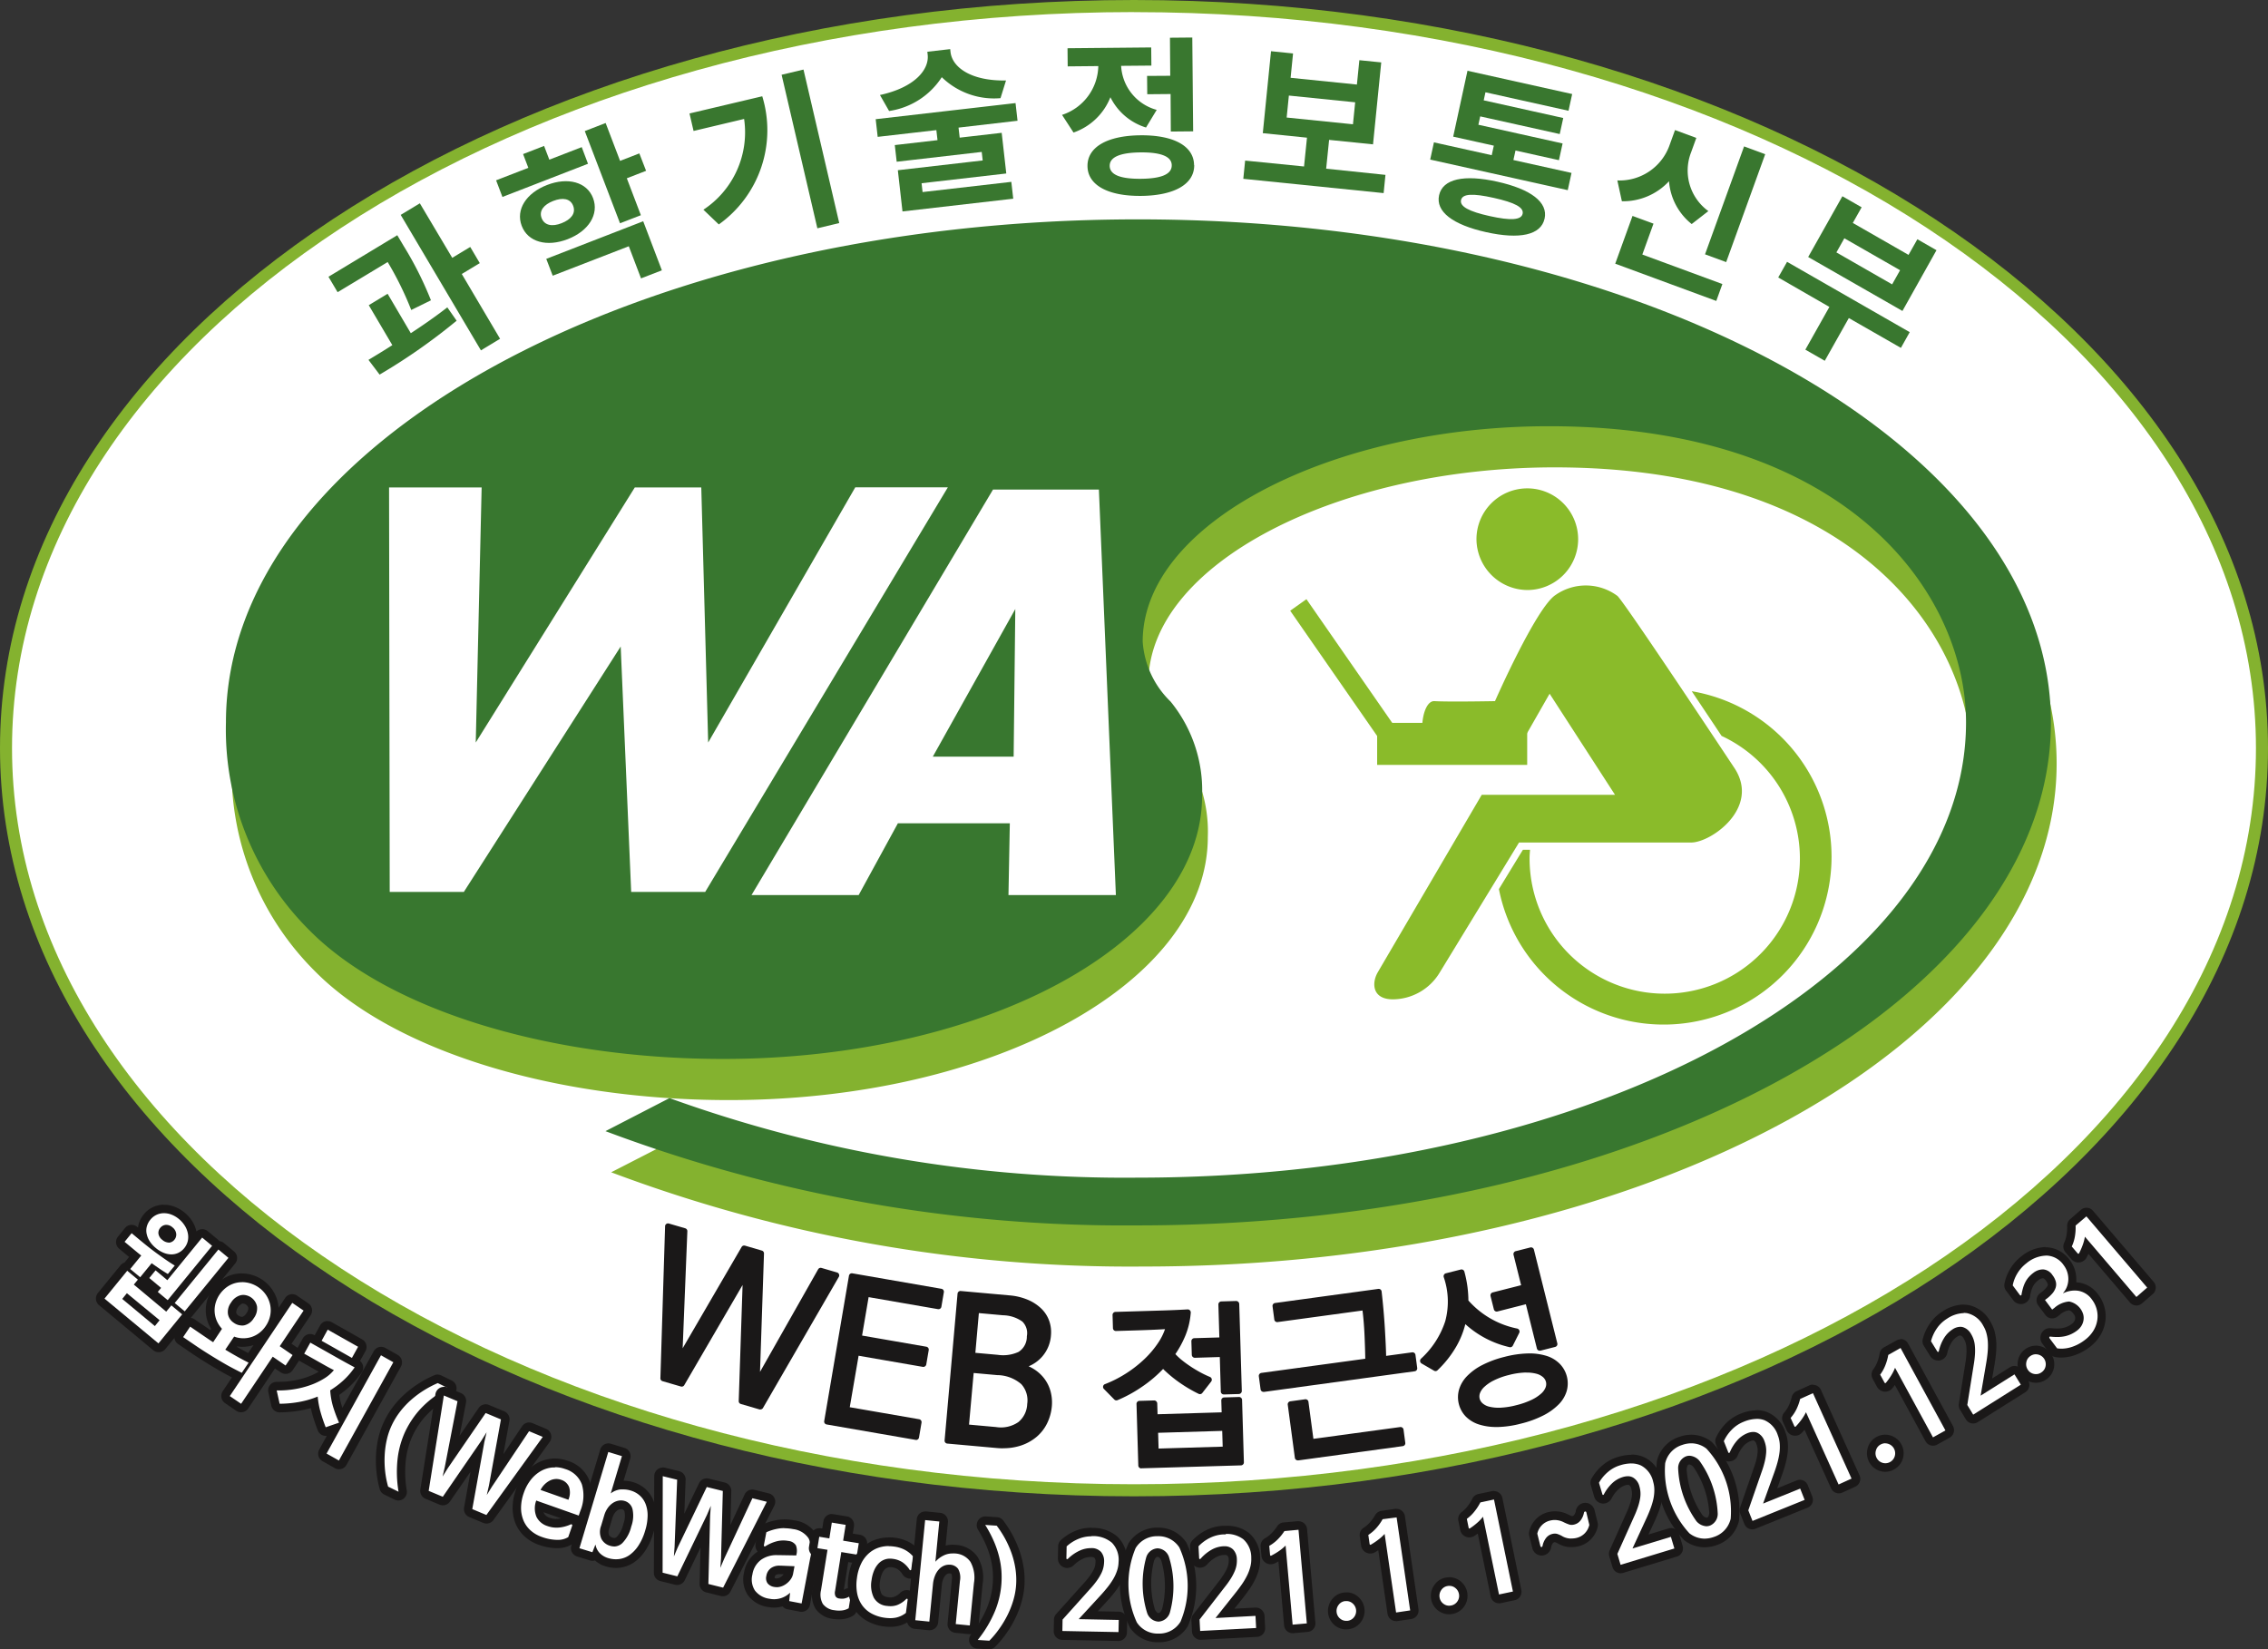 <svg xmlns="http://www.w3.org/2000/svg" width="77" height="56" viewBox="0 0 77 56">
  <rect x="0" y="0" width="77" height="56" fill="#333333" stroke="none"/>
  <g id="그룹_10163" data-name="그룹 10163" transform="translate(-3743.5 -1607.261)">
    <path id="패스_83943" data-name="패스 83943" d="M77.592,26.2c0,13.917-17.146,25.2-38.3,25.2S1,40.115,1,26.2,18.146,1,39.3,1s38.3,11.282,38.3,25.2" transform="translate(3742.704 1606.468)" fill="#fff" fill-rule="evenodd"/>
    <path id="패스_83944" data-name="패스 83944" d="M38.5,50.81C17.271,50.81,0,39.414,0,25.405S17.271,0,38.5,0,77,11.4,77,25.405,59.729,50.81,38.5,50.81m0-50.4C17.5.412.408,11.624.408,25.405S17.5,50.4,38.5,50.4,76.591,39.186,76.591,25.405,59.5.412,38.5.412" transform="translate(3743.5 1607.261)" fill="#84b22f"/>
    <path id="패스_83945" data-name="패스 83945" d="M247.174,83.886a1.726,1.726,0,1,0-1.749-1.726,1.738,1.738,0,0,0,1.749,1.726" transform="translate(3548.202 1543.41)" fill="#8abb2a" fill-rule="evenodd"/>
    <path id="패스_83946" data-name="패스 83946" d="M255.708,113.838c.37.553.724,1.081,1.013,1.518a4.589,4.589,0,1,1-6.518,4.15c0-.1.009-.191.015-.283h-.241c-.047.075-.39.636-.815,1.334a5.7,5.7,0,1,0,6.545-6.719" transform="translate(3545.227 1516.894)" fill="#8abb2a" fill-rule="evenodd"/>
    <path id="패스_83947" data-name="패스 83947" d="M230.647,109.6l2.7-4.426h5.844c.675,0,2.332-1.165,1.488-2.5,0,0-3.681-5.561-3.989-5.872a1.8,1.8,0,0,0-2.11-.029c-.663.447-2.049,3.6-2.049,3.6s-1.574.03-2.054,0-.617,1.618-.027,1.618h2.867l1.068-1.87,2.22,3.432h-4.524l-3.541,6.046c-.2.368-.168.9.526.9a1.871,1.871,0,0,0,1.582-.9" transform="translate(3561.725 1530.696)" fill="#8abb2a" fill-rule="evenodd"/>
    <rect id="사각형_148413" data-name="사각형 148413" width="5.094" height="1.427" transform="translate(3790.255 1631.807)" fill="#8abb2a"/>
    <path id="패스_83948" data-name="패스 83948" d="M217.982,102.958l-.55.39-2.967-4.275.551-.392Z" transform="translate(3572.838 1528.926)" fill="#8abb2a" fill-rule="evenodd"/>
    <path id="패스_83949" data-name="패스 83949" d="M53.6,72.751a45.465,45.465,0,0,0,15.891,2.7c15.521,0,28.118-6.9,28.118-15.459,0-4.364-3.993-10.057-14.162-10.057-7.369,0-13.792,3.283-13.792,7.314a3.127,3.127,0,0,0,.947,2.036,4.776,4.776,0,0,1,1.07,3.2c0,4.945-7.287,8.935-16.262,8.935-5.928,0-11.363-1.662-14.039-4.363a9.6,9.6,0,0,1-2.84-7.065c0-9.434,13.874-17.081,30.959-17.081,17.126,0,31,7.647,31,17.081s-13.874,17.08-31,17.08a50.013,50.013,0,0,1-18.074-3.2Z" transform="translate(3712.834 1573.196)" fill="#84b22f" fill-rule="evenodd"/>
    <path id="패스_83950" data-name="패스 83950" d="M52.6,65.969A45.47,45.47,0,0,0,68.5,68.67c15.521,0,28.118-6.9,28.118-15.459,0-4.364-3.993-10.057-14.161-10.057-7.369,0-13.792,3.283-13.792,7.314a3.127,3.127,0,0,0,.947,2.036,4.776,4.776,0,0,1,1.07,3.2c0,4.945-7.287,8.935-16.262,8.935-5.928,0-11.363-1.662-14.039-4.363a9.6,9.6,0,0,1-2.84-7.065c0-9.434,13.874-17.081,30.959-17.081,17.126,0,31,7.647,31,17.081s-13.874,17.08-31,17.08a50.009,50.009,0,0,1-18.074-3.2Z" transform="translate(3713.63 1578.58)" fill="#38772f" fill-rule="evenodd"/>
    <path id="패스_83951" data-name="패스 83951" d="M113.081,203.535l-2.183,3.751-.621-.181.159-5.153.552.161-.175,4.386,2.2-3.793.571.167-.148,4.435,2.176-3.842.527.154-2.573,4.448-.633-.185Z" transform="translate(3655.747 1446.947)" fill="#1a1818"/>
    <path id="패스_83952" data-name="패스 83952" d="M113.165,207.794a.106.106,0,0,1-.028,0l-.633-.185a.1.1,0,0,1-.074-.1l.131-3.941-1.979,3.4a.1.1,0,0,1-.116.047l-.621-.181a.1.1,0,0,1-.074-.1l.159-5.153a.1.1,0,0,1,.13-.1l.552.161a.1.1,0,0,1,.074.1l-.159,3.974,2-3.437a.1.1,0,0,1,.116-.047l.571.167a.1.1,0,0,1,.074.1l-.135,4.019,1.972-3.481a.1.1,0,0,1,.117-.048l.527.154a.1.1,0,0,1,.066.061.1.1,0,0,1-.007.09l-2.573,4.448a.1.1,0,0,1-.088.051m-.529-.365.481.14,2.467-4.264-.324-.095-2.137,3.772a.1.1,0,0,1-.116.048.1.1,0,0,1-.074-.1l.146-4.354-.419-.122-2.163,3.724a.1.1,0,0,1-.117.047.1.1,0,0,1-.073-.1l.172-4.3-.349-.1-.152,4.94.469.137,2.143-3.682a.1.1,0,0,1,.19.056Z" transform="translate(3656.15 1447.327)" fill="#1a1818"/>
    <path id="패스_83953" data-name="패스 83953" d="M140.44,215.645l-3.021-.524.839-4.929,3.021.524-.083.488-2.454-.426-.257,1.508,2.28.4-.082.481-2.28-.4-.332,1.951,2.454.426Z" transform="translate(3634.148 1440.405)" fill="#1a1818"/>
    <path id="패스_83954" data-name="패스 83954" d="M140.116,215.356l-.017,0-3.021-.524a.1.1,0,0,1-.083-.119l.839-4.929a.1.1,0,0,1,.118-.084l3.021.525a.1.1,0,0,1,.083.119l-.083.488a.1.1,0,0,1-.118.084l-2.353-.408-.222,1.305,2.179.378a.1.1,0,0,1,.083.119l-.082.481a.1.1,0,0,1-.042.067.1.1,0,0,1-.076.018l-2.18-.378-.3,1.748,2.353.408a.1.1,0,0,1,.083.119l-.085.5a.1.1,0,0,1-.042.067.1.1,0,0,1-.059.019m-2.9-.712,2.82.489.051-.3-2.354-.408a.1.1,0,0,1-.083-.119l.332-1.951a.1.1,0,0,1,.118-.084l2.18.378.047-.278-2.18-.378a.1.1,0,0,1-.066-.042.1.1,0,0,1-.017-.077l.257-1.508a.1.1,0,0,1,.118-.084l2.353.408.049-.284-2.82-.49Z" transform="translate(3634.488 1440.799)" fill="#1a1818"/>
    <path id="패스_83955" data-name="패스 83955" d="M159.188,218.221l-1.666-.15.439-4.975,1.647.148a1.915,1.915,0,0,1,.6.144,1.38,1.38,0,0,1,.425.28.98.98,0,0,1,.242.379,1.056,1.056,0,0,1,.053.442,1.123,1.123,0,0,1-.3.692,1.225,1.225,0,0,1-.681.359v.013a1.4,1.4,0,0,1,.447.179,1.239,1.239,0,0,1,.328.3,1.169,1.169,0,0,1,.194.4,1.333,1.333,0,0,1,.04.48,1.511,1.511,0,0,1-.145.524,1.309,1.309,0,0,1-.344.442,1.512,1.512,0,0,1-.544.286,1.948,1.948,0,0,1-.737.059m.028-2.468-.9-.081-.173,1.958,1.022.092a1.127,1.127,0,0,0,.827-.19.935.935,0,0,0,.339-.685.92.92,0,0,0-.229-.756,1.355,1.355,0,0,0-.882-.338m.2-2.035-.924-.083-.138,1.557.859.077a1.35,1.35,0,0,0,.768-.116.711.711,0,0,0,.333-.613.648.648,0,0,0-.191-.587,1.257,1.257,0,0,0-.707-.236" transform="translate(3618.151 1438.1)" fill="#1a1818"/>
    <path id="패스_83956" data-name="패스 83956" d="M159.014,217.971q-.113,0-.232-.011l-1.667-.15a.1.1,0,0,1-.093-.112l.439-4.975a.1.1,0,0,1,.111-.094l1.647.148a2.028,2.028,0,0,1,.633.152,1.5,1.5,0,0,1,.456.3,1.092,1.092,0,0,1,.267.419,1.162,1.162,0,0,1,.058.485,1.226,1.226,0,0,1-.325.753,1.249,1.249,0,0,1-.433.3,1.394,1.394,0,0,1,.177.094,1.336,1.336,0,0,1,.355.323,1.278,1.278,0,0,1,.212.433,1.458,1.458,0,0,1,.043.517,1.635,1.635,0,0,1-.155.559,1.421,1.421,0,0,1-.371.477,1.611,1.611,0,0,1-.58.305,1.871,1.871,0,0,1-.543.074m-1.779-.357,1.565.141a1.86,1.86,0,0,0,.7-.055,1.419,1.419,0,0,0,.508-.266,1.22,1.22,0,0,0,.318-.408,1.426,1.426,0,0,0,.135-.488,1.243,1.243,0,0,0-.036-.443,1.072,1.072,0,0,0-.177-.363,1.139,1.139,0,0,0-.3-.273,1.31,1.31,0,0,0-.415-.166.1.1,0,0,1-.08-.11.119.119,0,0,1,.084-.1,1.128,1.128,0,0,0,.626-.329,1.012,1.012,0,0,0,.27-.63.958.958,0,0,0-.047-.4.888.888,0,0,0-.217-.34,1.3,1.3,0,0,0-.394-.259,1.831,1.831,0,0,0-.569-.135l-1.545-.139Zm1.7-.145c-.057,0-.116,0-.176-.008l-1.022-.092a.1.1,0,0,1-.093-.112l.173-1.958a.1.1,0,0,1,.111-.094l.9.081a1.458,1.458,0,0,1,.947.369h0a1.025,1.025,0,0,1,.257.836,1.038,1.038,0,0,1-.378.757,1.132,1.132,0,0,1-.723.221m-1.079-.3.92.083a1.039,1.039,0,0,0,.755-.169.83.83,0,0,0,.3-.613.819.819,0,0,0-.2-.675,1.27,1.27,0,0,0-.818-.307l-.8-.072Zm1.155-2.155c-.064,0-.131,0-.2-.01l-.859-.077a.1.1,0,0,1-.093-.112l.137-1.557a.1.1,0,0,1,.036-.07.107.107,0,0,1,.075-.024l.924.083a1.338,1.338,0,0,1,.764.26.748.748,0,0,1,.227.675.809.809,0,0,1-.386.694,1.3,1.3,0,0,1-.625.138m-.94-.283.757.068a1.252,1.252,0,0,0,.711-.1.61.61,0,0,0,.28-.531.548.548,0,0,0-.155-.5,1.169,1.169,0,0,0-.651-.212l-.823-.074Z" transform="translate(3618.548 1438.47)" fill="#1a1818"/>
    <path id="패스_83957" data-name="패스 83957" d="M186.094,216.463a2.228,2.228,0,0,0,.272.261,3.789,3.789,0,0,0,.324.239c.113.074.226.143.341.205a3.475,3.475,0,0,0,.333.16l-.3.386a4.634,4.634,0,0,1-.66-.393,4.189,4.189,0,0,1-.593-.508,4.338,4.338,0,0,1-.789.678,4.466,4.466,0,0,1-.8.434l-.348-.354a4.062,4.062,0,0,0,.741-.378,4.211,4.211,0,0,0,.64-.5,3.307,3.307,0,0,0,.484-.58,1.969,1.969,0,0,0,.272-.612q-.308.021-.627.034t-.639.022l-.539.016-.013-.442.906-.027.752-.022q.379-.011.793-.036a2.435,2.435,0,0,1-.177.75,3.347,3.347,0,0,1-.374.672m2.36,3.668-3.387.1-.061-2.086.5-.015.014.472,2.38-.071-.015-.5.5-.015Zm-.517-.433-.022-.741-2.38.071.022.741Zm-1.054-3.223-.013-.46.953-.028-.036-1.219.509-.015.087,2.952-.509.015-.037-1.273Z" transform="translate(3597.181 1436.786)" fill="#1a1818"/>
    <path id="패스_83958" data-name="패스 83958" d="M184.661,219.943a.1.1,0,0,1-.1-.1l-.061-2.086a.1.1,0,0,1,.028-.074.1.1,0,0,1,.071-.032l.5-.015a.107.107,0,0,1,.105.1l.011.369,2.176-.065-.012-.4a.1.1,0,0,1,.1-.106l.5-.015a.1.1,0,0,1,.073.028.1.1,0,0,1,.032.072l.062,2.116a.1.1,0,0,1-.028.074.1.1,0,0,1-.071.032l-3.387.1Zm.044-2.089.055,1.88,3.182-.1-.056-1.91-.3.009.012.4a.1.1,0,0,1-.028.074.1.1,0,0,1-.071.032l-2.38.071a.107.107,0,0,1-.105-.1l-.011-.369Zm.446,1.625a.1.1,0,0,1-.1-.1l-.022-.741a.1.1,0,0,1,.028-.074.1.1,0,0,1,.071-.032l2.38-.072a.1.1,0,0,1,.073.028.1.1,0,0,1,.032.072l.022.741a.1.1,0,0,1-.1.106l-2.38.071Zm.083-.744.016.535,2.176-.065-.016-.535Zm-1.417-1.1a.1.1,0,0,1-.072-.031l-.348-.354a.1.1,0,0,1,.036-.169,3.987,3.987,0,0,0,.723-.369,4.1,4.1,0,0,0,.624-.491,3.252,3.252,0,0,0,.469-.562,1.976,1.976,0,0,0,.219-.443q-.239.014-.484.024-.32.013-.64.022l-.539.016a.1.1,0,0,1-.105-.1l-.013-.442a.1.1,0,0,1,.028-.074.1.1,0,0,1,.071-.032l1.658-.05q.377-.012.79-.035a.1.1,0,0,1,.079.031.1.1,0,0,1,.029.08,2.548,2.548,0,0,1-.184.782,3.476,3.476,0,0,1-.338.624,2.2,2.2,0,0,0,.2.189,3.8,3.8,0,0,0,.316.232c.108.072.221.139.333.2a3.358,3.358,0,0,0,.324.155.1.1,0,0,1,.06.069.1.1,0,0,1-.019.09l-.3.386a.1.1,0,0,1-.124.029,4.754,4.754,0,0,1-.675-.4,4.284,4.284,0,0,1-.532-.445,4.419,4.419,0,0,1-.734.617,4.577,4.577,0,0,1-.814.443.107.107,0,0,1-.038.007m-.167-.42.192.2a4.527,4.527,0,0,0,.715-.4,4.262,4.262,0,0,0,.77-.663.1.1,0,0,1,.074-.033.111.111,0,0,1,.074.031,4.087,4.087,0,0,0,.578.5,4.624,4.624,0,0,0,.573.348l.169-.216c-.07-.033-.143-.069-.22-.111-.118-.064-.235-.135-.348-.21a3.949,3.949,0,0,1-.332-.245,2.321,2.321,0,0,1-.284-.273.1.1,0,0,1-.006-.128,3.263,3.263,0,0,0,.363-.651,2.31,2.31,0,0,0,.157-.6q-.351.019-.676.029l-1.556.047.007.236.436-.013q.319-.01.638-.022T185.6,215a.1.1,0,0,1,.085.036.1.1,0,0,1,.021.091,2.085,2.085,0,0,1-.286.645,3.452,3.452,0,0,1-.5.6,4.332,4.332,0,0,1-.655.516,4.254,4.254,0,0,1-.616.329m2.413-1.817h0Zm1.4,2.032a.1.1,0,0,1-.1-.1l-.034-1.17-.851.026a.105.105,0,0,1-.1-.1l-.014-.46a.1.1,0,0,1,.028-.074.1.1,0,0,1,.071-.032l.851-.025-.033-1.116a.1.1,0,0,1,.028-.074.1.1,0,0,1,.071-.033l.509-.015a.107.107,0,0,1,.1.1l.087,2.952a.1.1,0,0,1-.028.074.1.1,0,0,1-.071.033l-.509.015Zm-.037-1.479a.1.1,0,0,1,.1.1l.034,1.17.305-.009-.081-2.746-.3.009.033,1.116a.1.1,0,0,1-.028.074.1.1,0,0,1-.071.033l-.851.025.007.254.851-.026Z" transform="translate(3597.585 1437.179)" fill="#1a1818"/>
    <path id="패스_83959" data-name="패스 83959" d="M213.41,215.13q-.007-.452-.029-.926t-.081-.918l-2.982.407-.06-.444,3.5-.478q.036.315.063.631t.046.612q.019.3.03.563t.016.483l.994-.136.059.439-5.112.7-.059-.438Zm1.155,2.774-3.551.485-.241-1.8.5-.069.182,1.357,3.047-.416Z" transform="translate(3576.555 1438.357)" fill="#1a1818"/>
    <path id="패스_83960" data-name="패스 83960" d="M210.578,218.095a.1.1,0,0,1-.1-.089l-.241-1.8a.1.1,0,0,1,.02-.076.1.1,0,0,1,.068-.04l.5-.069a.1.1,0,0,1,.115.088l.168,1.255,2.945-.4a.1.1,0,0,1,.076.02.1.1,0,0,1,.039.068l.059.444a.1.1,0,0,1-.088.116l-3.551.485h-.014m-.126-1.816.214,1.6,3.349-.457-.032-.24-2.945.4a.1.1,0,0,1-.076-.02.1.1,0,0,1-.039-.068l-.168-1.255Zm-1.034-.512a.1.1,0,0,1-.1-.089l-.059-.439a.1.1,0,0,1,.02-.076.1.1,0,0,1,.068-.04l3.526-.481c-.005-.272-.014-.551-.027-.831s-.035-.547-.067-.807l-2.88.393a.1.1,0,0,1-.115-.088l-.059-.444a.1.1,0,0,1,.088-.116l3.5-.478a.1.1,0,0,1,.115.09q.036.316.064.634t.046.615q.018.3.03.565.009.2.013.37l.881-.12a.1.1,0,0,1,.115.088l.059.439a.1.1,0,0,1-.087.116l-5.112.7h-.014m.056-.453.031.234,4.91-.67-.031-.234-.893.122a.1.1,0,0,1-.116-.1q0-.215-.016-.481t-.03-.561q-.018-.3-.046-.61-.022-.262-.051-.523l-3.294.449.032.24,2.881-.393a.1.1,0,0,1,.115.088c.04.3.067.608.082.927s.024.625.029.928a.1.1,0,0,1-.088.1Z" transform="translate(3576.983 1438.755)" fill="#1a1818"/>
    <path id="패스_83961" data-name="패스 83961" d="M237.828,206.711a3.805,3.805,0,0,1,.1.507,3.661,3.661,0,0,1,.029.483,3.112,3.112,0,0,0,1.736,1.014l-.216.431a3.224,3.224,0,0,1-1.578-.881,2.892,2.892,0,0,1-.34.916,3.5,3.5,0,0,1-.616.776l-.421-.244a3.066,3.066,0,0,0,.848-1.313,2.642,2.642,0,0,0-.05-1.56Zm3.484,3.56a.829.829,0,0,1-.007.436.982.982,0,0,1-.246.408,1.9,1.9,0,0,1-.491.353,3.369,3.369,0,0,1-.737.271,3.312,3.312,0,0,1-.773.113,1.826,1.826,0,0,1-.6-.079,1,1,0,0,1-.409-.244.846.846,0,0,1-.2-.818,1,1,0,0,1,.245-.411,1.848,1.848,0,0,1,.487-.355,3.813,3.813,0,0,1,1.511-.384,1.829,1.829,0,0,1,.6.079.983.983,0,0,1,.409.247.839.839,0,0,1,.212.384m-.517.132a.428.428,0,0,0-.13-.214.653.653,0,0,0-.273-.14,1.43,1.43,0,0,0-.419-.041,2.6,2.6,0,0,0-.561.087,2.532,2.532,0,0,0-.527.19,1.456,1.456,0,0,0-.347.236.668.668,0,0,0-.175.254.43.43,0,0,0-.014.25.42.42,0,0,0,.128.208.631.631,0,0,0,.272.137,1.442,1.442,0,0,0,.415.036,2.689,2.689,0,0,0,.552-.088,2.758,2.758,0,0,0,.536-.189,1.443,1.443,0,0,0,.352-.231.639.639,0,0,0,.176-.251.423.423,0,0,0,.015-.244m-1.77-2.466-.112-.447,1.063-.27-.282-1.131.494-.126.793,3.178-.494.126-.4-1.6Z" transform="translate(3555.285 1443.763)" fill="#1a1818"/>
    <path id="패스_83962" data-name="패스 83962" d="M238.628,211.554a1.894,1.894,0,0,1-.593-.085,1.1,1.1,0,0,1-.45-.27.948.948,0,0,1-.229-.918,1.111,1.111,0,0,1,.269-.453,1.952,1.952,0,0,1,.515-.376,3.452,3.452,0,0,1,.757-.279,3.493,3.493,0,0,1,.8-.117,1.972,1.972,0,0,1,.632.084,1.087,1.087,0,0,1,.451.274.954.954,0,0,1,.23.921,1.09,1.09,0,0,1-.271.451,2.017,2.017,0,0,1-.517.373,3.5,3.5,0,0,1-.76.279,3.422,3.422,0,0,1-.8.117h-.036m1.107-2.292H239.7a3.282,3.282,0,0,0-.753.111,3.226,3.226,0,0,0-.712.261,1.751,1.751,0,0,0-.461.335.909.909,0,0,0-.221.368.741.741,0,0,0,.179.717.9.9,0,0,0,.367.219,1.713,1.713,0,0,0,.563.074,3.229,3.229,0,0,0,.75-.11,3.291,3.291,0,0,0,.715-.262,1.813,1.813,0,0,0,.465-.333.887.887,0,0,0,.221-.365.748.748,0,0,0-.18-.72.89.89,0,0,0-.368-.221,1.7,1.7,0,0,0-.53-.074m-1.044,1.847a1.437,1.437,0,0,1-.361-.041.735.735,0,0,1-.316-.161.522.522,0,0,1-.158-.259.534.534,0,0,1,.017-.309.759.759,0,0,1,.2-.3,1.538,1.538,0,0,1,.372-.253,2.644,2.644,0,0,1,.548-.2,2.718,2.718,0,0,1,.584-.091,1.573,1.573,0,0,1,.449.045.762.762,0,0,1,.315.164.516.516,0,0,1,.142.568h0a.738.738,0,0,1-.2.293,1.556,1.556,0,0,1-.376.248,2.868,2.868,0,0,1-.556.2,2.8,2.8,0,0,1-.574.091h-.083m.948-1.4h-.057a2.533,2.533,0,0,0-.54.084,2.458,2.458,0,0,0-.506.182,1.346,1.346,0,0,0-.323.219.565.565,0,0,0-.149.213.328.328,0,0,0-.011.191.316.316,0,0,0,.1.157.533.533,0,0,0,.229.114,1.354,1.354,0,0,0,.386.033,2.6,2.6,0,0,0,.531-.085,2.676,2.676,0,0,0,.516-.181,1.365,1.365,0,0,0,.327-.214.543.543,0,0,0,.149-.209.319.319,0,0,0,.013-.185.324.324,0,0,0-.1-.163.562.562,0,0,0-.231-.117,1.273,1.273,0,0,0-.332-.038m.747.537h0Zm-3.834-.587a.1.1,0,0,1-.051-.014l-.421-.244a.1.1,0,0,1-.051-.077.1.1,0,0,1,.031-.087,2.982,2.982,0,0,0,.821-1.269,2.556,2.556,0,0,0-.05-1.5.1.1,0,0,1,.009-.081.1.1,0,0,1,.064-.049l.505-.128a.1.1,0,0,1,.123.073,3.856,3.856,0,0,1,.105.522,3.774,3.774,0,0,1,.031.456,3,3,0,0,0,1.656.953.1.1,0,0,1,.07.057.1.1,0,0,1,0,.09l-.216.431a.1.1,0,0,1-.114.054,3.331,3.331,0,0,1-1.5-.782,3,3,0,0,1-.312.768,3.611,3.611,0,0,1-.634.8.1.1,0,0,1-.07.028m-.254-.369.238.138a3.4,3.4,0,0,0,.543-.7,2.813,2.813,0,0,0,.328-.883.1.1,0,0,1,.07-.079.1.1,0,0,1,.1.026,3.118,3.118,0,0,0,1.451.834l.121-.241a3.313,3.313,0,0,1-.865-.35,3.385,3.385,0,0,1-.8-.665.1.1,0,0,1-.026-.07,3.451,3.451,0,0,0-.029-.468,3.515,3.515,0,0,0-.074-.4l-.3.078a2.7,2.7,0,0,1,.02,1.516,3.115,3.115,0,0,1-.778,1.261m3.8-.321a.1.1,0,0,1-.1-.078l-.374-1.5-.963.245a.1.1,0,0,1-.124-.075l-.112-.447a.105.105,0,0,1,.011-.078.1.1,0,0,1,.063-.047l.964-.245-.257-1.031a.1.1,0,0,1,.011-.078.1.1,0,0,1,.063-.047l.494-.125a.1.1,0,0,1,.124.075l.793,3.177a.1.1,0,0,1-.074.125l-.494.126a.092.092,0,0,1-.025,0m-.4-1.806a.1.1,0,0,1,.052.014.1.1,0,0,1,.047.064l.374,1.5.3-.075-.743-2.977-.3.075.257,1.031a.1.1,0,0,1-.011.078.1.1,0,0,1-.063.047l-.964.245.062.246.963-.245a.091.091,0,0,1,.025,0" transform="translate(3555.68 1444.163)" fill="#1a1818"/>
    <path id="패스_83963" data-name="패스 83963" d="M57.407,37.091a11,11,0,0,0-.8-1.628l-1.7,1.024-.31-.524,2.336-1.411.222.374a11.751,11.751,0,0,1,.921,1.836Zm-.015.788c.43-.28.855-.578,1.24-.877l.316.453a20.111,20.111,0,0,1-2.615,1.83l-.378-.5c.251-.152.527-.318.81-.5l-.8-1.357.64-.387ZM59.734,35.5l-.611.369,1.3,2.2-.65.393-2.724-4.6.65-.393,1.1,1.851.611-.369Z" transform="translate(3700.055 1580.696)" fill="#39772f"/>
    <path id="패스_83964" data-name="패스 83964" d="M85.588,21.64l-2.905,1.127-.215-.565,1.094-.424-.178-.467.713-.277.178.467,1.1-.426ZM84.9,24.2c-.707.274-1.354.1-1.563-.453s.155-1.113.862-1.387,1.354-.1,1.561.447-.147,1.116-.86,1.393m-.207-.543c.316-.123.489-.333.392-.588s-.363-.289-.679-.166-.489.333-.393.582.359.3.681.172m-.523,1.212,3.291-1.277.634,1.666-.708.274-.415-1.091-2.583,1Zm3.389-2.99-.654.254.477,1.254-.708.274L85.479,20.53l.708-.274.49,1.286.654-.254Z" transform="translate(3677.875 1591.182)" fill="#39772f"/>
    <path id="패스_83965" data-name="패스 83965" d="M117.079,12.362a3.929,3.929,0,0,1-1.475,4.352l-.523-.5a3.146,3.146,0,0,0,1.382-3.082l-1.716.408-.138-.594Zm1.4-.907,1.214,5.213-.743.177-1.214-5.213Z" transform="translate(3652.3 1598.168)" fill="#39772f"/>
    <path id="패스_83966" data-name="패스 83966" d="M148.37,10.779l.039.341,1.426-.164.156,1.381-2.876.331.034.3,3.013-.347.065.572-3.76.433-.158-1.4,2.881-.332-.033-.289-2.887.333-.064-.566,1.45-.167-.039-.341-1.992.229-.068-.6,4.748-.547.068.6Zm1.425-1a2.546,2.546,0,0,1-1.994-.712,2.57,2.57,0,0,1-1.789,1.148l-.31-.543c1.168-.252,1.678-.855,1.62-1.369l-.011-.1.776-.089.011.1c.058.514.69.986,1.884.965Z" transform="translate(3627.673 1600.815)" fill="#39772f"/>
    <path id="패스_83967" data-name="패스 83967" d="M179.387,9.237a2.005,2.005,0,0,1-1.209-1.029,2.075,2.075,0,0,1-1.252,1.2l-.39-.6a1.781,1.781,0,0,0,1.231-1.657l-1.039.01-.006-.616,2.841-.027.006.616-1.027.009a1.638,1.638,0,0,0,1.208,1.495Zm1.636,1.276c.006.651-.68,1.035-1.8,1.046s-1.817-.361-1.823-1.012.68-1.036,1.8-1.046,1.812.361,1.818,1.012m-.758.007c0-.3-.366-.444-1.054-.438s-1.055.155-1.052.458.366.444,1.06.438,1.049-.155,1.046-.458m-.051-3.04L180.2,6.188l.758-.007.029,3.186-.758.007L180.221,8.1l-.792.007-.006-.622Z" transform="translate(3603.021 1602.354)" fill="#39772f"/>
    <path id="패스_83968" data-name="패스 83968" d="M211.491,12.647l-.062.619-4.764-.485.062-.619,2,.2.1-.978-1.5-.153.279-2.783.748.076-.083.827,2.251.229.083-.827.743.075-.279,2.783-1.491-.152-.1.978ZM208.137,10.7l2.251.229.075-.746-2.251-.229Z" transform="translate(3579.046 1600.552)" fill="#39772f"/>
    <path id="패스_83969" data-name="패스 83969" d="M242.532,15.123l-.128.585-4.67-1.038.127-.585,1.962.436.071-.324-1.379-.306L239,11.654l3.554.79-.124.568-2.82-.627-.059.273,2.7.6-.119.545-2.7-.6-.062.284,2.859.635-.124.568-1.475-.328-.071.323Zm-.915,1.553c-.121.556-.843.712-1.981.459s-1.723-.7-1.6-1.255.843-.712,1.975-.46,1.73.694,1.607,1.256m-.746-.166c.047-.216-.264-.38-.982-.54s-1.062-.141-1.109.075.262.386.974.544,1.07.136,1.117-.079" transform="translate(3554.322 1598.01)" fill="#39772f"/>
    <path id="패스_83970" data-name="패스 83970" d="M272.128,26.652l-.207.574-3.431-1.265.587-1.622.712.262-.379,1.049Zm-1.042-2.037a2.058,2.058,0,0,1-.77-1.454,2.124,2.124,0,0,1-1.6.68l-.154-.707a1.8,1.8,0,0,0,1.78-1.219l.178-.492.723.267-.178.492a1.7,1.7,0,0,0,.587,1.993Zm1.171,1.292-.718-.264,1.326-3.665.717.265Z" transform="translate(3529.848 1590.254)" fill="#39772f"/>
    <path id="패스_83971" data-name="패스 83971" d="M299.753,37.473l-1.768-1.013-.817,1.451-.659-.378.816-1.451-1.737-1,.3-.531,4.164,2.388Zm.052-1.254-3.2-1.832,1.161-2.063.654.375-.3.531,1.892,1.085.3-.531.649.372Zm-.08-1.383-1.892-1.085-.27.48,1.892,1.085Z" transform="translate(3508.284 1581.601)" fill="#39772f"/>
    <path id="패스_83972" data-name="패스 83972" d="M75.405,94H72.892l-.356-8.333L67.211,94H64.694l-.022-13.735h3.143l-.2,8.662,5.4-8.662h2.257l.234,8.662L80.5,80.262h3.143Z" transform="translate(3692.037 1543.547)" fill="#fff" fill-rule="evenodd"/>
    <path id="패스_83973" data-name="패스 83973" d="M133.624,94.394l.046-2.438h-3.8l-1.332,2.438H124.9l8.2-13.771h3.594l.577,13.771Zm.232-9.713-2.8,5.012H133.8Z" transform="translate(3644.114 1543.261)" fill="#fff" fill-rule="evenodd"/>
    <path id="패스_83974" data-name="패스 83974" d="M18.642,203.843a.143.143,0,0,1-.092-.034l-1.838-1.53a.147.147,0,0,1-.02-.206l.769-.942a.144.144,0,0,1,.1-.053l.282-.345-.451-.375a.147.147,0,0,1-.02-.206l.239-.293a.145.145,0,0,1,.1-.052h.014a.145.145,0,0,1,.092.033l.3.248a.846.846,0,0,1-.025-.092.688.688,0,0,1,.008-.316.756.756,0,0,1,.149-.287.733.733,0,0,1,.252-.2.742.742,0,0,1,.306-.073h0a.878.878,0,0,1,.316.056,1.044,1.044,0,0,1,.3.179,1.091,1.091,0,0,1,.234.266.91.91,0,0,1,.121.308.762.762,0,0,1-.007.322.68.68,0,0,1-.02.068l.254-.311a.144.144,0,0,1,.2-.02l.337.28a.146.146,0,0,1,.052.1s0,.008,0,.013a.14.14,0,0,1,.057-.018h.014a.145.145,0,0,1,.092.033l.34.283a.147.147,0,0,1,.02.206L19.642,202.7a.144.144,0,0,1-.054.041.148.148,0,0,1-.03.061l-.805.986a.145.145,0,0,1-.1.052h-.014m.244-1.431.034-.041a.144.144,0,0,1-.061-.03l-.337-.28a.147.147,0,0,1-.019-.206l.019-.024-.291-.242a.146.146,0,0,1-.053-.108l-.051.062a.147.147,0,0,1-.053.041.154.154,0,0,1-.023.04l-.046.056Zm.2-1.6q.089.059.177.114l.172-.211c-.018.011-.037.021-.057.03a.7.7,0,0,1-.292.067m-.185-1a.127.127,0,0,0-.09.049.116.116,0,0,0-.031.092.2.2,0,0,0,.078.111.222.222,0,0,0,.122.061.115.115,0,0,0,.089-.049.121.121,0,0,0,.028-.1.17.17,0,0,0-.075-.116.181.181,0,0,0-.11-.051Z" transform="translate(3730.244 1449.193)" fill="#fff"/>
    <path id="패스_83975" data-name="패스 83975" d="M18.261,198.7a.707.707,0,0,1,.25.047.9.9,0,0,1,.26.155.941.941,0,0,1,.2.231.763.763,0,0,1,.1.259.616.616,0,0,1-.005.26.606.606,0,0,1-.319.394.557.557,0,0,1-.238.053h0a.715.715,0,0,1-.263-.055,1,1,0,0,1-.266-.163.987.987,0,0,1-.209-.233.76.76,0,0,1-.1-.248.539.539,0,0,1,.006-.249.608.608,0,0,1,.121-.231.585.585,0,0,1,.2-.161.6.6,0,0,1,.247-.059h.015m.153,1h.017a.258.258,0,0,0,.184-.1.269.269,0,0,0,.06-.207.322.322,0,0,0-.127-.213.316.316,0,0,0-.2-.084H18.32a.269.269,0,0,0-.186.1.263.263,0,0,0-.063.2.322.322,0,0,0,.129.207.345.345,0,0,0,.215.094m-1.251-.316.292.243q.12.1.261.212t.293.223q.152.111.308.219t.307.2l-.234.287q-.136-.081-.273-.174t-.277-.193l-.39.477-.337-.28.374-.458q-.072-.055-.14-.111l-.131-.109-.295-.245.239-.293m2.395.149.337.28-1.507,1.845-.337-.28.112-.137-.4-.335.213-.261.4.335,1.182-1.448m.552.406.34.283-1.484,1.817-.34-.283,1.483-1.817m-3.1.717.367.306-.138.168,1.1.919.174-.213.367.305-.805.986L16.24,201.6l.769-.942m.944,1.87.158-.194L17,201.417l-.158.194,1.107.921m.309-4.12H18.24a.889.889,0,0,0-.365.087.873.873,0,0,0-.3.239.9.9,0,0,0-.177.342.865.865,0,0,0-.021.108l-.028-.024a.288.288,0,0,0-.184-.067h-.028a.288.288,0,0,0-.2.105l-.239.293a.294.294,0,0,0,.039.411l.295.245.039.032.006,0-.157.193a.287.287,0,0,0-.136.093l-.769.942a.294.294,0,0,0,.039.411l1.838,1.53a.288.288,0,0,0,.184.067h.028a.29.29,0,0,0,.2-.105l.806-.986a.3.3,0,0,0,.036-.056.289.289,0,0,0,.047-.046l1.483-1.817a.294.294,0,0,0-.039-.411l-.34-.283a.29.29,0,0,0-.161-.066.3.3,0,0,0-.055-.06l-.337-.28a.288.288,0,0,0-.383.014,1.063,1.063,0,0,0-.138-.344,1.233,1.233,0,0,0-.265-.3,1.2,1.2,0,0,0-.344-.2,1,1,0,0,0-.35-.065" transform="translate(3730.808 1449.757)" fill="#1a1818"/>
    <path id="패스_83976" data-name="패스 83976" d="M31.886,214.88a.144.144,0,0,1-.081-.025l-.384-.262a.145.145,0,0,1-.061-.093.147.147,0,0,1,.022-.11l.4-.6q-.165-.083-.346-.181-.206-.113-.414-.238t-.41-.252q-.2-.128-.382-.251l-.41-.28a.147.147,0,0,1-.039-.2l.238-.355a.144.144,0,0,1,.2-.039l.659.449.164-.245a1.12,1.12,0,0,1-.123-.208,1.036,1.036,0,0,1-.089-.342,1.066,1.066,0,0,1,.031-.357,1.161,1.161,0,0,1,.465-.655,1.042,1.042,0,0,1,.385-.159,1.031,1.031,0,0,1,.189-.017,1.135,1.135,0,0,1,.933.507,1.1,1.1,0,0,1,.158.384,1.062,1.062,0,0,1,0,.42,1.125,1.125,0,0,1-.172.406,1.1,1.1,0,0,1-.251.269,1.025,1.025,0,0,1-.628.212,1.068,1.068,0,0,1-.251-.032l-.151.226q.133.079.265.153.192.107.374.2l1.324-1.975a.144.144,0,0,1,.2-.039l.384.262a.148.148,0,0,1,.039.2l-.729,1.088.316.216a.147.147,0,0,1,.039.2l-.238.355a.144.144,0,0,1-.093.062l-.027,0a.144.144,0,0,1-.081-.025L33,213.334l-.992,1.481a.144.144,0,0,1-.12.064m.076-3.7a.3.3,0,0,0-.065.007.4.4,0,0,0-.235.189.39.39,0,0,0-.083.279.3.3,0,0,0,.141.2.331.331,0,0,0,.189.066.266.266,0,0,0,.056-.006.375.375,0,0,0,.226-.18.408.408,0,0,0,.087-.29.344.344,0,0,0-.316-.267" transform="translate(3719.82 1440.197)" fill="#fff"/>
    <path id="패스_83977" data-name="패스 83977" d="M31.34,210.038a.991.991,0,0,1,.812.441.948.948,0,0,1,.137.333.915.915,0,0,1,0,.362.981.981,0,0,1-.15.353.958.958,0,0,1-.218.234.889.889,0,0,1-.266.14.9.9,0,0,1-.275.043h-.015a.871.871,0,0,1-.3-.057l-.3.444q.2.122.4.234t.391.207l-.231.345c-.123-.06-.252-.128-.387-.2s-.272-.153-.41-.235-.273-.166-.406-.25-.259-.167-.378-.248l-.41-.28.238-.355.407.278.181.123q.093.064.193.127l.3-.454a.985.985,0,0,1-.172-.26.884.884,0,0,1-.076-.294.911.911,0,0,1,.027-.307,1.015,1.015,0,0,1,.405-.57.89.89,0,0,1,.332-.137.863.863,0,0,1,.162-.015m0,1.472a.419.419,0,0,0,.084-.009.514.514,0,0,0,.317-.241.551.551,0,0,0,.11-.4.489.489,0,0,0-.459-.39.436.436,0,0,0-.1.011.543.543,0,0,0-.323.25.526.526,0,0,0-.105.386.447.447,0,0,0,.2.3.474.474,0,0,0,.27.091m1.714-.768.384.262-.81,1.21.436.3-.238.355-.436-.3-1.073,1.6-.384-.262,2.121-3.166m-1.718-1a1.167,1.167,0,0,0-.653.2,1.306,1.306,0,0,0-.526.74,1.212,1.212,0,0,0-.036.406,1.176,1.176,0,0,0,.1.391,1.227,1.227,0,0,0,.079.148l-.028.042-.1-.071-.028-.019-.407-.278a.288.288,0,0,0-.4.078l-.238.355a.294.294,0,0,0,.078.406l.41.28c.123.084.253.169.386.254s.273.17.413.254.282.165.419.24l.2.108-.311.465a.294.294,0,0,0,.077.406l.384.262a.288.288,0,0,0,.4-.078l.911-1.36.2.134a.285.285,0,0,0,.162.05.277.277,0,0,0,.055-.005.289.289,0,0,0,.185-.123l.238-.355a.294.294,0,0,0-.078-.406l-.2-.134.648-.967a.293.293,0,0,0-.078-.406l-.384-.262a.288.288,0,0,0-.4.078l-.225.336a1.2,1.2,0,0,0-.021-.16,1.264,1.264,0,0,0-1.233-1.008m0,1.472a.2.2,0,0,1-.107-.041.156.156,0,0,1-.08-.107.371.371,0,0,1,.207-.3.147.147,0,0,1,.033,0,.2.2,0,0,1,.173.144.28.28,0,0,1-.064.186.265.265,0,0,1-.135.119l-.027,0m.033,1.019a1.187,1.187,0,0,0,.363-.057l.006,0-.18.269c-.084-.044-.169-.09-.255-.138l-.128-.073.01-.015a1.139,1.139,0,0,0,.166.015Z" transform="translate(3720.384 1440.76)" fill="#1a1818"/>
    <path id="패스_83978" data-name="패스 83978" d="M47.555,223.015a.144.144,0,0,1-.071-.019l-.419-.236a.147.147,0,0,1-.056-.2l.434-.784-.294.1a.143.143,0,0,1-.047.008.145.145,0,0,1-.135-.092,5.562,5.562,0,0,1-.182-.537,3.1,3.1,0,0,1-.076-.357,3.217,3.217,0,0,1-.5.128,4.1,4.1,0,0,1-.673.061h0a.145.145,0,0,1-.142-.115l-.1-.452a.148.148,0,0,1,.03-.124.144.144,0,0,1,.112-.053h.074a3.138,3.138,0,0,0,.5-.041,2.962,2.962,0,0,0,.526-.136,2.267,2.267,0,0,0,.435-.209,1.361,1.361,0,0,0,.163-.119l-.115-.064-.723-.408a.147.147,0,0,1-.056-.2l.207-.375a.144.144,0,0,1,.126-.075.144.144,0,0,1,.071.019l.168.095a.147.147,0,0,1,.015-.1l.209-.378a.145.145,0,0,1,.087-.069.137.137,0,0,1,.039-.006.145.145,0,0,1,.071.019l1.031.582a.147.147,0,0,1,.056.2l-.209.378a.146.146,0,0,1-.073.064l.108.057a.147.147,0,0,1,.051.213,2.769,2.769,0,0,1-.406.469,3.107,3.107,0,0,1-.39.3,2.294,2.294,0,0,0,.086.447c.04.131.09.268.147.409l1.215-2.194a.145.145,0,0,1,.126-.075.141.141,0,0,1,.07.019l.419.236a.146.146,0,0,1,.069.088.148.148,0,0,1-.013.111l-1.848,3.337a.145.145,0,0,1-.087.069.143.143,0,0,1-.039.006" transform="translate(3707.456 1433.987)" fill="#fff"/>
    <path id="패스_83979" data-name="패스 83979" d="M46.607,217.862l1.031.582-.209.378L46.4,218.24Zm-.589.442.534.3.449.254q.232.131.521.285a2.627,2.627,0,0,1-.385.444,2.94,2.94,0,0,1-.445.335,2.509,2.509,0,0,0,.1.566,5,5,0,0,0,.2.533l-.453.156a5.39,5.39,0,0,1-.177-.523,2.952,2.952,0,0,1-.095-.519,3.149,3.149,0,0,1-.643.185,3.95,3.95,0,0,1-.649.059l-.1-.452h.074a3.212,3.212,0,0,0,.526-.043,3.068,3.068,0,0,0,.552-.142,2.415,2.415,0,0,0,.463-.223,1.273,1.273,0,0,0,.327-.283q-.11-.053-.285-.151l-.366-.207-.357-.2.207-.374m2.4.429.419.236-1.848,3.337-.419-.236,1.847-3.337m-1.813-1.164a.3.3,0,0,0-.079.011.289.289,0,0,0-.174.139l-.185.335-.009-.006a.288.288,0,0,0-.141-.037.287.287,0,0,0-.253.15l-.207.374a.3.3,0,0,0-.026.222.291.291,0,0,0,.137.175l.357.2.011.006.269.152a2.139,2.139,0,0,1-.375.176,2.8,2.8,0,0,1-.5.129,2.951,2.951,0,0,1-.479.039h-.074a.288.288,0,0,0-.223.107.293.293,0,0,0-.059.248l.1.452a.29.29,0,0,0,.283.23h0a4.227,4.227,0,0,0,.7-.063,3.351,3.351,0,0,0,.359-.083q.022.106.05.208a5.617,5.617,0,0,0,.187.552.289.289,0,0,0,.269.185l.035,0-.254.46a.294.294,0,0,0,.112.4l.418.236a.288.288,0,0,0,.141.037.3.3,0,0,0,.079-.011.291.291,0,0,0,.174-.139l1.848-3.337a.294.294,0,0,0,.026-.222.291.291,0,0,0-.137-.175l-.419-.236a.288.288,0,0,0-.394.113l-1.063,1.92q-.018-.054-.035-.107a2.062,2.062,0,0,1-.071-.332,3.242,3.242,0,0,0,.333-.267,2.942,2.942,0,0,0,.427-.493.3.3,0,0,0,.044-.236.29.29,0,0,0-.1-.157l.184-.332a.294.294,0,0,0-.112-.4l-1.031-.582a.287.287,0,0,0-.141-.037" transform="translate(3708.019 1434.549)" fill="#1a1818"/>
    <path id="패스_83980" data-name="패스 83980" d="M63.8,231.054a.142.142,0,0,1-.063-.015l-.354-.173a.147.147,0,0,1-.076-.091,3.353,3.353,0,0,1-.1-.534,3.612,3.612,0,0,1-.018-.57,3.226,3.226,0,0,1,.078-.569,2.538,2.538,0,0,1,.184-.532,2.677,2.677,0,0,1,.3-.48,2.953,2.953,0,0,1,.386-.411,3.548,3.548,0,0,1,.945-.6.144.144,0,0,1,.119,0l.355.173a.147.147,0,0,1,.005.26,3.942,3.942,0,0,0-.5.321,3.289,3.289,0,0,0-.387.344,2.762,2.762,0,0,0-.29.359,3.037,3.037,0,0,0-.215.376,2.9,2.9,0,0,0-.247.856,3.938,3.938,0,0,0,.028,1.112.147.147,0,0,1-.057.139.143.143,0,0,1-.086.029" transform="translate(3693.22 1427.008)" fill="#fff"/>
    <path id="패스_83981" data-name="패스 83981" d="M64.572,226.654l.354.173a4.014,4.014,0,0,0-.522.333,3.356,3.356,0,0,0-.4.359,2.875,2.875,0,0,0-.3.378,3.183,3.183,0,0,0-.226.394,3.03,3.03,0,0,0-.26.9,4.058,4.058,0,0,0,.028,1.155l-.354-.173a3.154,3.154,0,0,1-.1-.51,3.465,3.465,0,0,1-.017-.547,3.056,3.056,0,0,1,.074-.543,2.375,2.375,0,0,1,.174-.5,2.51,2.51,0,0,1,.281-.454,2.815,2.815,0,0,1,.367-.391,3.4,3.4,0,0,1,.907-.571m0-.292a.288.288,0,0,0-.113.023,3.685,3.685,0,0,0-.984.62,3.133,3.133,0,0,0-.405.431,2.835,2.835,0,0,0-.313.506,2.694,2.694,0,0,0-.2.563,3.373,3.373,0,0,0-.082.6,3.757,3.757,0,0,0,.019.593,3.462,3.462,0,0,0,.107.557.291.291,0,0,0,.152.183l.354.173a.289.289,0,0,0,.126.029.286.286,0,0,0,.172-.057.294.294,0,0,0,.114-.279,3.784,3.784,0,0,1-.028-1.07,2.755,2.755,0,0,1,.234-.812,2.917,2.917,0,0,1,.205-.357,2.564,2.564,0,0,1,.274-.339,3.083,3.083,0,0,1,.37-.328,3.7,3.7,0,0,1,.484-.309.294.294,0,0,0-.011-.521l-.355-.173a.286.286,0,0,0-.126-.029" transform="translate(3693.785 1427.569)" fill="#1a1818"/>
    <path id="패스_83982" data-name="패스 83982" d="M72.668,233.474a.141.141,0,0,1-.055-.011l-.479-.2a.147.147,0,0,1-.087-.161l.338-1.877-1.078,1.567a.144.144,0,0,1-.119.063.142.142,0,0,1-.055-.011l-.479-.2a.146.146,0,0,1-.087-.158l.511-3.237a.146.146,0,0,1,.072-.1.144.144,0,0,1,.071-.019.146.146,0,0,1,.056.011l.464.195a.146.146,0,0,1,.086.163l-.35,1.81,1.043-1.521a.144.144,0,0,1,.119-.063.142.142,0,0,1,.055.011l.519.217a.146.146,0,0,1,.087.161l-.33,1.819,1.022-1.528a.145.145,0,0,1,.12-.064.142.142,0,0,1,.055.011l.465.194a.145.145,0,0,1,.084.1.147.147,0,0,1-.022.126l-1.909,2.651a.144.144,0,0,1-.117.06" transform="translate(3687.349 1425.377)" fill="#fff"/>
    <path id="패스_83983" data-name="패스 83983" d="M70.656,228.709l.464.195-.431,2.23-.075.326.176-.283,1.285-1.873.519.217-.406,2.241-.075.326.176-.284,1.26-1.883.465.194L72.1,232.767l-.479-.2.411-2.283.075-.326-.176.284-1.311,1.906-.479-.2Zm0-.292a.287.287,0,0,0-.141.037.292.292,0,0,0-.145.209l-.512,3.237a.293.293,0,0,0,.175.316l.479.2a.282.282,0,0,0,.111.022.289.289,0,0,0,.238-.125l.7-1.013-.218,1.214a.293.293,0,0,0,.174.322l.479.2a.287.287,0,0,0,.345-.1l1.909-2.652a.293.293,0,0,0-.123-.442l-.464-.195a.289.289,0,0,0-.351.107l-.635.949.205-1.133a.293.293,0,0,0-.174-.322l-.519-.217a.288.288,0,0,0-.349.1l-.65.947.218-1.125a.293.293,0,0,0-.173-.326l-.465-.195a.284.284,0,0,0-.111-.022" transform="translate(3687.913 1425.938)" fill="#1a1818"/>
    <path id="패스_83984" data-name="패스 83984" d="M87.27,243.69a1.741,1.741,0,0,1-.54-.1,1.257,1.257,0,0,1-.428-.25,1.083,1.083,0,0,1-.277-.39,1.269,1.269,0,0,1-.093-.487,1.681,1.681,0,0,1,.1-.553,1.649,1.649,0,0,1,.26-.486,1.325,1.325,0,0,1,.372-.329,1.111,1.111,0,0,1,.454-.148c.035,0,.07-.005.105-.005a1.175,1.175,0,0,1,.39.069,1,1,0,0,1,.66.614,1.506,1.506,0,0,1-.053,1l-.054.156a.148.148,0,0,1-.074.083.142.142,0,0,1-.063.014.14.14,0,0,1-.048-.008l-1.293-.457a.51.51,0,0,0,.033.3.476.476,0,0,0,.29.238.771.771,0,0,0,.258.045.7.7,0,0,0,.081,0,1.1,1.1,0,0,0,.346-.1.222.222,0,0,1,.075-.017.172.172,0,0,1,.125.055.185.185,0,0,1,.039.188l-.134.386a.146.146,0,0,1-.059.075.812.812,0,0,1-.444.116ZM87.584,242a.358.358,0,0,0-.012-.193.279.279,0,0,0-.184-.161.34.34,0,0,0-.112-.02.361.361,0,0,0-.157.038.5.5,0,0,0-.154.117Z" transform="translate(3675.12 1416)" fill="#fff"/>
    <path id="패스_83985" data-name="패스 83985" d="M86.66,240.519a1.017,1.017,0,0,1,.342.061.863.863,0,0,1,.572.525,1.361,1.361,0,0,1-.054.9l-.054.156-1.446-.511,0,.012a.755.755,0,0,0,.013.546.62.62,0,0,0,.372.31.911.911,0,0,0,.306.054.959.959,0,0,0,.1-.005,1.243,1.243,0,0,0,.391-.109.034.034,0,0,1,.015,0,.027.027,0,0,1,.02.01.037.037,0,0,1,.007.04l-.134.385a.668.668,0,0,1-.367.093H86.71a1.593,1.593,0,0,1-.5-.1,1.109,1.109,0,0,1-.38-.222.936.936,0,0,1-.24-.338,1.122,1.122,0,0,1-.082-.431,1.534,1.534,0,0,1,.092-.5,1.5,1.5,0,0,1,.236-.443,1.185,1.185,0,0,1,.331-.294.971.971,0,0,1,.4-.129q.045,0,.091,0m.46,1.1,0-.012a.61.61,0,0,0,.02-.426.423.423,0,0,0-.271-.244.476.476,0,0,0-.16-.028.506.506,0,0,0-.218.052.735.735,0,0,0-.319.32v0l.946.334m-.46-1.4c-.04,0-.08,0-.119.006a1.254,1.254,0,0,0-.512.167,1.473,1.473,0,0,0-.412.364,1.8,1.8,0,0,0-.283.528,1.835,1.835,0,0,0-.108.6,1.416,1.416,0,0,0,.1.543,1.232,1.232,0,0,0,.314.443,1.4,1.4,0,0,0,.477.279,1.878,1.878,0,0,0,.584.113h.031a.95.95,0,0,0,.522-.139.292.292,0,0,0,.118-.15l.134-.385a.348.348,0,0,0,.017-.153.3.3,0,0,0,.066-.023.291.291,0,0,0,.148-.167l.054-.156a1.647,1.647,0,0,0,.053-1.093,1.144,1.144,0,0,0-.749-.7,1.317,1.317,0,0,0-.438-.078m.046,2.052a.62.62,0,0,1-.21-.037.329.329,0,0,1-.208-.165.255.255,0,0,1-.011-.028l.595.21a.906.906,0,0,1-.1.016.586.586,0,0,1-.066,0" transform="translate(3675.682 1416.563)" fill="#1a1818"/>
    <path id="패스_83986" data-name="패스 83986" d="M96.977,242.362a1.049,1.049,0,0,1-.31-.048.8.8,0,0,1-.338-.2l-.038-.041a.144.144,0,0,1-.108.049.134.134,0,0,1-.042-.007l-.44-.135a.146.146,0,0,1-.1-.182l.981-3.267a.145.145,0,0,1,.138-.1.141.141,0,0,1,.042.006l.463.141a.145.145,0,0,1,.086.071.147.147,0,0,1,.011.111l-.288.96a.759.759,0,0,1,.09-.015c.037,0,.073-.006.109-.006a1.011,1.011,0,0,1,.295.044.942.942,0,0,1,.348.193.913.913,0,0,1,.236.336,1.211,1.211,0,0,1,.084.457,1.914,1.914,0,0,1-.089.559,2.038,2.038,0,0,1-.247.547,1.341,1.341,0,0,1-.339.358.935.935,0,0,1-.418.164,1.042,1.042,0,0,1-.129.008m.177-2a.3.3,0,0,0-.057.006.4.4,0,0,0-.149.062.521.521,0,0,0-.132.133.7.7,0,0,0-.1.2l-.107.355a.443.443,0,0,0,0,.333.334.334,0,0,0,.209.164.322.322,0,0,0,.095.015.275.275,0,0,0,.185-.076,1.081,1.081,0,0,0,.263-.5.932.932,0,0,0,.044-.5.24.24,0,0,0-.168-.184.289.289,0,0,0-.086-.013" transform="translate(3667.428 1417.993)" fill="#fff"/>
    <path id="패스_83987" data-name="패스 83987" d="M96.16,238.009l.463.141-.38,1.267h0a.653.653,0,0,1,.332-.136c.032,0,.063,0,.094,0a.858.858,0,0,1,.253.038.791.791,0,0,1,.3.163.761.761,0,0,1,.2.282,1.061,1.061,0,0,1,.073.4,1.76,1.76,0,0,1-.083.515,1.883,1.883,0,0,1-.228.508,1.192,1.192,0,0,1-.3.319.785.785,0,0,1-.354.139.837.837,0,0,1-.111.007.912.912,0,0,1-.268-.041.655.655,0,0,1-.278-.165.525.525,0,0,1-.145-.284l-.008,0-.1.251-.44-.135Zm.194,3.21a.417.417,0,0,0,.279-.112,1.206,1.206,0,0,0,.307-.568,1.061,1.061,0,0,0,.044-.581.385.385,0,0,0-.265-.284.435.435,0,0,0-.128-.02.448.448,0,0,0-.084.008.541.541,0,0,0-.2.084.661.661,0,0,0-.169.17.854.854,0,0,0-.116.245l-.106.355a.576.576,0,0,0,.011.445.476.476,0,0,0,.294.234.466.466,0,0,0,.137.022m-.194-3.5a.29.29,0,0,0-.277.208l-.981,3.267a.293.293,0,0,0,.193.365l.44.135a.289.289,0,0,0,.084.013.283.283,0,0,0,.084-.013.952.952,0,0,0,.359.2,1.2,1.2,0,0,0,.352.054,1.174,1.174,0,0,0,.147-.009,1.077,1.077,0,0,0,.482-.189,1.487,1.487,0,0,0,.377-.4,2.185,2.185,0,0,0,.265-.587,2.059,2.059,0,0,0,.1-.6,1.365,1.365,0,0,0-.1-.512,1.057,1.057,0,0,0-.275-.389,1.085,1.085,0,0,0-.4-.223,1.158,1.158,0,0,0-.335-.05l.225-.751a.294.294,0,0,0-.022-.223.289.289,0,0,0-.171-.142l-.463-.141a.285.285,0,0,0-.084-.013m.194,3.21a.221.221,0,0,1-.177-.1.329.329,0,0,1,.011-.221l.107-.355a.546.546,0,0,1,.075-.16.373.373,0,0,1,.094-.1.252.252,0,0,1,.1-.04.15.15,0,0,1,.03,0,.155.155,0,0,1,.044.007c.025.008.051.016.071.085a.779.779,0,0,1-.043.415.918.918,0,0,1-.219.431.13.13,0,0,1-.09.041" transform="translate(3667.992 1418.556)" fill="#1a1818"/>
    <path id="패스_83988" data-name="패스 83988" d="M111.593,246.494a.144.144,0,0,1-.034,0l-.5-.124a.146.146,0,0,1-.11-.146l.048-1.907-.826,1.715a.143.143,0,0,1-.165.078l-.5-.124a.146.146,0,0,1-.11-.143l.013-3.278a.147.147,0,0,1,.056-.115.144.144,0,0,1,.089-.031.138.138,0,0,1,.034,0l.489.12a.146.146,0,0,1,.11.148l-.071,1.842.8-1.664a.145.145,0,0,1,.13-.082.15.15,0,0,1,.034,0l.545.134a.146.146,0,0,1,.111.146l-.049,1.849.777-1.668a.145.145,0,0,1,.131-.084.142.142,0,0,1,.034,0l.489.12a.146.146,0,0,1,.1.081.148.148,0,0,1,0,.128l-1.483,2.915a.144.144,0,0,1-.129.08" transform="translate(3656.454 1414.824)" fill="#fff"/>
    <path id="패스_83989" data-name="패스 83989" d="M108.983,242l.489.12-.087,2.271-.024.334.131-.307.985-2.05.545.134-.06,2.277-.024.334.13-.308.958-2.056.489.12-1.483,2.916-.5-.124.059-2.32.024-.334-.131.307-1.006,2.087-.5-.124Zm0-.292a.288.288,0,0,0-.178.062.294.294,0,0,0-.111.229l-.013,3.278a.291.291,0,0,0,.221.285l.5.124a.288.288,0,0,0,.329-.156l.535-1.109-.031,1.233a.292.292,0,0,0,.221.291l.5.124a.279.279,0,0,0,.069.008.289.289,0,0,0,.257-.159L112.771,243a.294.294,0,0,0,.006-.255.289.289,0,0,0-.195-.162l-.489-.12a.288.288,0,0,0-.331.159l-.483,1.037.031-1.151a.292.292,0,0,0-.221-.292l-.545-.134a.289.289,0,0,0-.329.157l-.5,1.036.044-1.145a.292.292,0,0,0-.221-.3l-.489-.12a.284.284,0,0,0-.068-.008" transform="translate(3657.018 1415.387)" fill="#1a1818"/>
    <path id="패스_83990" data-name="패스 83990" d="M126.087,253.837l-.028,0-.421-.081a.146.146,0,0,1-.117-.141,1.011,1.011,0,0,1-.1.037.905.905,0,0,1-.272.042.949.949,0,0,1-.179-.017.885.885,0,0,1-.588-.34.833.833,0,0,1-.109-.652.912.912,0,0,1,.349-.586,1.042,1.042,0,0,1,.636-.188l.524.009a.253.253,0,0,0-.015-.128.234.234,0,0,0-.155-.072.745.745,0,0,0-.142-.013.822.822,0,0,0-.164.017,1.226,1.226,0,0,0-.373.159.186.186,0,0,1-.094.027.2.2,0,0,1-.112-.042.183.183,0,0,1-.058-.176l.083-.438a.146.146,0,0,1,.083-.106,1.772,1.772,0,0,1,.465-.139,1.36,1.36,0,0,1,.2-.015,1.7,1.7,0,0,1,.321.032.873.873,0,0,1,.624.378,1.09,1.09,0,0,1,.077.767l-.294,1.551a.145.145,0,0,1-.142.119m-.744-1.28a.347.347,0,0,0-.206.055.261.261,0,0,0-.1.175.172.172,0,0,0,.014.135.22.22,0,0,0,.137.069.3.3,0,0,0,.059.006.33.33,0,0,0,.085-.012.439.439,0,0,0,.147-.07.537.537,0,0,0,.121-.12.324.324,0,0,0,.059-.135l.017-.089Z" transform="translate(3644.625 1408.019)" fill="#fff"/>
    <path id="패스_83991" data-name="패스 83991" d="M124.938,250.573a1.563,1.563,0,0,1,.294.029.735.735,0,0,1,.527.31.95.95,0,0,1,.059.664l-.294,1.551-.421-.081.03-.284h0a.787.787,0,0,1-.542.221.8.8,0,0,1-.152-.015.743.743,0,0,1-.5-.281.69.69,0,0,1-.086-.541.769.769,0,0,1,.292-.5.9.9,0,0,1,.55-.16h.051l.6.01,0-.02a.517.517,0,0,0-.016-.324.339.339,0,0,0-.256-.148.9.9,0,0,0-.169-.016.963.963,0,0,0-.193.02,1.366,1.366,0,0,0-.419.177.039.039,0,0,1-.02.006.025.025,0,0,1-.018-.007.037.037,0,0,1-.011-.038l.083-.437a1.632,1.632,0,0,1,.427-.127,1.215,1.215,0,0,1,.182-.013m-.256,2.006a.467.467,0,0,0,.122-.017.586.586,0,0,0,.194-.093.676.676,0,0,0,.154-.153.473.473,0,0,0,.085-.194l.048-.255-.473-.02h-.034a.487.487,0,0,0-.289.081.4.4,0,0,0-.16.267.305.305,0,0,0,.042.252.354.354,0,0,0,.225.123.434.434,0,0,0,.086.008m.256-2.3a1.489,1.489,0,0,0-.225.017,1.927,1.927,0,0,0-.5.149.293.293,0,0,0-.166.212l-.083.437a.333.333,0,0,0,.07.277c-.02.013-.04.027-.059.041a1.053,1.053,0,0,0-.405.676.975.975,0,0,0,.133.764,1.022,1.022,0,0,0,.679.4,1.1,1.1,0,0,0,.206.02,1.044,1.044,0,0,0,.293-.042.287.287,0,0,0,.168.1l.421.081a.276.276,0,0,0,.055.005.29.29,0,0,0,.284-.237l.294-1.551a1.229,1.229,0,0,0-.095-.87,1.009,1.009,0,0,0-.721-.446,1.844,1.844,0,0,0-.348-.035m-.327,1.992a.2.2,0,0,1,0-.022c.012-.062.033-.077.041-.083a.217.217,0,0,1,.123-.028h.022l.118.005a.384.384,0,0,1-.088.086.3.3,0,0,1-.1.048.172.172,0,0,1-.048.007l-.031,0a.21.21,0,0,1-.04-.011" transform="translate(3645.191 1408.582)" fill="#1a1818"/>
    <path id="패스_83992" data-name="패스 83992" d="M136.03,253.342a1.1,1.1,0,0,1-.177-.015.7.7,0,0,1-.493-.281.793.793,0,0,1-.082-.567l.2-1.228-.2-.033a.143.143,0,0,1-.095-.059.147.147,0,0,1-.026-.109l.062-.387a.146.146,0,0,1,.143-.123l.023,0,.2.033.063-.393a.148.148,0,0,1,.058-.1.146.146,0,0,1,.085-.028l.023,0,.47.077a.146.146,0,0,1,.12.167l-.063.393.388.064a.146.146,0,0,1,.12.168l-.062.387a.148.148,0,0,1-.058.1.145.145,0,0,1-.085.028l-.023,0-.388-.063-.189,1.179a.229.229,0,0,0,0,.08l.024.005a.462.462,0,0,0,.071.006.266.266,0,0,0,.054-.005.378.378,0,0,0,.11-.043.183.183,0,0,1,.093-.026.2.2,0,0,1,.1.031.177.177,0,0,1,.073.179l-.058.359a.147.147,0,0,1-.07.1.725.725,0,0,1-.283.092,1.082,1.082,0,0,1-.121.007" transform="translate(3635.951 1408.757)" fill="#fff"/>
    <path id="패스_83993" data-name="패스 83993" d="M135.226,249.645l.47.077-.086.537.531.087-.062.387-.531-.087-.212,1.323a.278.278,0,0,0,.015.178.165.165,0,0,0,.126.075.594.594,0,0,0,.094.008.4.4,0,0,0,.084-.008.518.518,0,0,0,.152-.059.043.043,0,0,1,.022-.007.028.028,0,0,1,.016.005.033.033,0,0,1,.012.035l-.058.358a.575.575,0,0,1-.227.074.927.927,0,0,1-.1.006.943.943,0,0,1-.153-.013.561.561,0,0,1-.4-.217.651.651,0,0,1-.06-.463l.22-1.372-.342-.056.062-.387.343.056Zm0-.292a.287.287,0,0,0-.169.055.291.291,0,0,0-.116.19l-.04.249-.057-.009a.308.308,0,0,0-.047,0,.29.29,0,0,0-.285.246l-.062.387a.3.3,0,0,0,.051.218.289.289,0,0,0,.188.118l.057.009-.174,1.083a.931.931,0,0,0,.1.67.835.835,0,0,0,.587.345,1.219,1.219,0,0,0,.341.009.867.867,0,0,0,.339-.111.292.292,0,0,0,.141-.206l.058-.358a.325.325,0,0,0-.136-.325.31.31,0,0,0-.177-.055.333.333,0,0,0-.169.047l-.023.012.151-.941.245.04a.293.293,0,0,0,.046,0,.287.287,0,0,0,.169-.055.293.293,0,0,0,.116-.19l.062-.387a.292.292,0,0,0-.239-.335l-.245-.04.04-.249a.292.292,0,0,0-.239-.335l-.47-.077a.29.29,0,0,0-.046,0" transform="translate(3636.515 1409.318)" fill="#1a1818"/>
    <path id="패스_83994" data-name="패스 83994" d="M142.933,256.686a1.478,1.478,0,0,1-.2-.014,1.446,1.446,0,0,1-.486-.152,1.1,1.1,0,0,1-.37-.313,1.176,1.176,0,0,1-.2-.462,1.7,1.7,0,0,1-.014-.585,1.739,1.739,0,0,1,.159-.545,1.262,1.262,0,0,1,.307-.4,1.1,1.1,0,0,1,.437-.228,1.248,1.248,0,0,1,.324-.042,1.474,1.474,0,0,1,.2.014,1.249,1.249,0,0,1,.4.12,1.126,1.126,0,0,1,.329.259.149.149,0,0,1,.036.117l-.059.441a.178.178,0,0,1-.128.152.211.211,0,0,1-.047.006.173.173,0,0,1-.151-.092.721.721,0,0,0-.194-.2.627.627,0,0,0-.268-.094.6.6,0,0,0-.075-.005.387.387,0,0,0-.134.022.4.4,0,0,0-.157.106.666.666,0,0,0-.12.2,1.129,1.129,0,0,0-.071.277.836.836,0,0,0,.062.508.421.421,0,0,0,.343.2.692.692,0,0,0,.094.007.518.518,0,0,0,.182-.031.741.741,0,0,0,.25-.166.174.174,0,0,1,.123-.052.2.2,0,0,1,.086.024.178.178,0,0,1,.086.181l-.059.445a.146.146,0,0,1-.056.1.965.965,0,0,1-.392.186,1.159,1.159,0,0,1-.23.022" transform="translate(3630.788 1405.674)" fill="#fff"/>
    <path id="패스_83995" data-name="패스 83995" d="M142.324,253.528a1.322,1.322,0,0,1,.18.013,1.1,1.1,0,0,1,.354.106.973.973,0,0,1,.287.226l-.059.441a.032.032,0,0,1-.024.03h-.008a.029.029,0,0,1-.026-.018.872.872,0,0,0-.24-.251.762.762,0,0,0-.329-.117.681.681,0,0,0-.094-.007.524.524,0,0,0-.184.031.535.535,0,0,0-.214.144.8.8,0,0,0-.148.24,1.253,1.253,0,0,0-.081.314.969.969,0,0,0,.078.6.559.559,0,0,0,.451.277.857.857,0,0,0,.113.008.658.658,0,0,0,.232-.04.881.881,0,0,0,.3-.2.033.033,0,0,1,.023-.012.026.026,0,0,1,.013,0,.032.032,0,0,1,.015.035l-.059.446a.82.82,0,0,1-.334.159,1,1,0,0,1-.2.019,1.357,1.357,0,0,1-.179-.013,1.3,1.3,0,0,1-.438-.136.955.955,0,0,1-.322-.272,1.022,1.022,0,0,1-.178-.4,1.551,1.551,0,0,1-.012-.534,1.579,1.579,0,0,1,.145-.5,1.11,1.11,0,0,1,.271-.356.961.961,0,0,1,.38-.2,1.1,1.1,0,0,1,.287-.037m0-.292h0a1.381,1.381,0,0,0-.362.047,1.249,1.249,0,0,0-.493.257,1.407,1.407,0,0,0-.343.449,1.882,1.882,0,0,0-.173.591,1.848,1.848,0,0,0,.016.636,1.317,1.317,0,0,0,.231.519,1.25,1.25,0,0,0,.418.354,1.592,1.592,0,0,0,.534.167,1.671,1.671,0,0,0,.217.015,1.3,1.3,0,0,0,.259-.025,1.109,1.109,0,0,0,.451-.213.294.294,0,0,0,.112-.194l.059-.445a.323.323,0,0,0-.155-.326.314.314,0,0,0-.389.054.6.6,0,0,1-.194.128.371.371,0,0,1-.131.022.58.58,0,0,1-.074-.005c-.18-.024-.22-.1-.236-.128a.7.7,0,0,1-.045-.418.976.976,0,0,1,.061-.24.527.527,0,0,1,.093-.154.245.245,0,0,1,.1-.067.237.237,0,0,1,.085-.014.405.405,0,0,1,.056,0,.487.487,0,0,1,.207.071.584.584,0,0,1,.157.165.315.315,0,0,0,.27.153.36.36,0,0,0,.081-.011.323.323,0,0,0,.237-.274l.059-.442a.293.293,0,0,0-.071-.234,1.266,1.266,0,0,0-.372-.292,1.394,1.394,0,0,0-.445-.135,1.659,1.659,0,0,0-.218-.015" transform="translate(3631.352 1406.236)" fill="#1a1818"/>
    <path id="패스_83996" data-name="패스 83996" d="M152.951,253.473a.146.146,0,0,1-.13-.16l.143-1.465a.468.468,0,0,0-.034-.309.215.215,0,0,0-.17-.082h-.029a.276.276,0,0,0-.105.021.351.351,0,0,0-.125.09.58.58,0,0,0-.1.172.9.9,0,0,0-.06.255l-.123,1.26a.145.145,0,0,1-.144.132l-.492-.048a.144.144,0,0,1-.1-.053.146.146,0,0,1-.032-.107l.332-3.4a.147.147,0,0,1,.052-.1.145.145,0,0,1,.092-.033l.5.049a.146.146,0,0,1,.13.16l-.1,1.03.05-.026a.817.817,0,0,1,.357-.08c.03,0,.061,0,.092,0a.819.819,0,0,1,.637.349,1.242,1.242,0,0,1,.144.816l-.141,1.441a.147.147,0,0,1-.052.1.143.143,0,0,1-.092.033l-.491-.048" transform="translate(3622.986 1409.085)" fill="#fff"/>
    <path id="패스_83997" data-name="패스 83997" d="M151.359,249.231l.481.048-.133,1.367h0a.875.875,0,0,1,.286-.216.669.669,0,0,1,.295-.066.769.769,0,0,1,.078,0,.679.679,0,0,1,.531.285,1.1,1.1,0,0,1,.119.72l-.141,1.44-.477-.047.143-1.465a.611.611,0,0,0-.062-.41.363.363,0,0,0-.272-.141l-.044,0a.42.42,0,0,0-.159.032.5.5,0,0,0-.177.125.718.718,0,0,0-.133.215,1.038,1.038,0,0,0-.07.3l-.123,1.26-.477-.047Zm0-.292a.287.287,0,0,0-.184.066.294.294,0,0,0-.1.2l-.332,3.4a.3.3,0,0,0,.064.214.29.29,0,0,0,.2.105l.477.047h.029a.291.291,0,0,0,.288-.264l.123-1.26a.743.743,0,0,1,.049-.213.429.429,0,0,1,.077-.128.209.209,0,0,1,.074-.054.135.135,0,0,1,.05-.01h.015a.1.1,0,0,1,.068.024.516.516,0,0,1,.007.208l-.143,1.465a.291.291,0,0,0,.26.319l.477.047h.028a.287.287,0,0,0,.184-.066.294.294,0,0,0,.1-.2l.141-1.441a1.361,1.361,0,0,0-.168-.912.96.96,0,0,0-.742-.413,1.019,1.019,0,0,0-.106-.006.968.968,0,0,0-.24.03l.078-.793a.292.292,0,0,0-.26-.319l-.481-.048h-.028" transform="translate(3623.55 1409.647)" fill="#1a1818"/>
    <path id="패스_83998" data-name="패스 83998" d="M161.938,254.634a.145.145,0,0,1-.123-.086.147.147,0,0,1,.019-.15,3.919,3.919,0,0,0,.569-.953,2.9,2.9,0,0,0,.2-.867,3.09,3.09,0,0,0,0-.434,2.8,2.8,0,0,0-.076-.456,3.322,3.322,0,0,0-.168-.491,4,4,0,0,0-.28-.53.147.147,0,0,1,0-.153.145.145,0,0,1,.124-.071l.4.026a.145.145,0,0,1,.105.057,3.619,3.619,0,0,1,.3.473,3.558,3.558,0,0,1,.227.517,3.015,3.015,0,0,1,.135.55,2.7,2.7,0,0,1,.023.566,2.559,2.559,0,0,1-.1.555,3.23,3.23,0,0,1-.211.534,3.588,3.588,0,0,1-.294.486,3.344,3.344,0,0,1-.35.414.144.144,0,0,1-.1.042l-.4-.026" transform="translate(3614.745 1408.455)" fill="#fff"/>
    <path id="패스_83999" data-name="패스 83999" d="M161.637,250.025l.393.026a3.447,3.447,0,0,1,.509.949,2.872,2.872,0,0,1,.128.523,2.535,2.535,0,0,1,.022.535,2.4,2.4,0,0,1-.094.523,3.08,3.08,0,0,1-.2.509,3.457,3.457,0,0,1-.282.467,3.182,3.182,0,0,1-.334.4l-.393-.026a4.04,4.04,0,0,0,.59-.99,3.035,3.035,0,0,0,.213-.911,3.2,3.2,0,0,0,0-.455,2.921,2.921,0,0,0-.08-.481,3.42,3.42,0,0,0-.176-.514,4.1,4.1,0,0,0-.291-.55m0-.292a.289.289,0,0,0-.249.142.3.3,0,0,0,0,.305,3.825,3.825,0,0,1,.27.511,3.173,3.173,0,0,1,.161.47,2.662,2.662,0,0,1,.072.432,2.928,2.928,0,0,1,0,.413,2.754,2.754,0,0,1-.194.823,3.775,3.775,0,0,1-.548.917.3.3,0,0,0-.037.3.289.289,0,0,0,.245.173l.393.026h.019a.288.288,0,0,0,.2-.084,3.469,3.469,0,0,0,.365-.432,3.755,3.755,0,0,0,.306-.506,3.376,3.376,0,0,0,.22-.558,2.7,2.7,0,0,0,.106-.587,2.86,2.86,0,0,0-.025-.6,3.169,3.169,0,0,0-.142-.577,3.74,3.74,0,0,0-.552-1.03.287.287,0,0,0-.211-.114l-.393-.026h-.019" transform="translate(3615.309 1409.017)" fill="#1a1818"/>
    <path id="패스_84000" data-name="패스 84000" d="M176.022,255.8a.146.146,0,0,1-.142-.149l.007-.387a.147.147,0,0,1,.038-.1l.928-1.034a3.017,3.017,0,0,0,.225-.275,1.706,1.706,0,0,0,.135-.221.776.776,0,0,0,.064-.175.862.862,0,0,0,.02-.165.34.34,0,0,0-.07-.232.286.286,0,0,0-.228-.081h0a.8.8,0,0,0-.331.072,1.3,1.3,0,0,0-.356.252.172.172,0,0,1-.206.029.177.177,0,0,1-.089-.163l.008-.4a.147.147,0,0,1,.047-.105,1.5,1.5,0,0,1,.437-.279,1.3,1.3,0,0,1,.505-.1h.027a1.122,1.122,0,0,1,.766.264.97.97,0,0,1,.272.764,1.146,1.146,0,0,1-.058.333,1.63,1.63,0,0,1-.143.315,2.62,2.62,0,0,1-.2.294q-.111.14-.234.274l-.536.583,1.037.02a.145.145,0,0,1,.142.149l-.008.412a.146.146,0,0,1-.045.1.144.144,0,0,1-.1.041l-1.909-.037" transform="translate(3603.543 1406.991)" fill="#fff"/>
    <path id="패스_84001" data-name="패스 84001" d="M176.45,251.868h.024a.979.979,0,0,1,.67.226.827.827,0,0,1,.225.654.991.991,0,0,1-.05.29,1.46,1.46,0,0,1-.13.286,2.42,2.42,0,0,1-.191.276q-.108.136-.227.266l-.749.814v.008l1.353.027-.008.412-1.906-.037.007-.387.928-1.034a3.084,3.084,0,0,0,.236-.288,1.821,1.821,0,0,0,.147-.241.906.906,0,0,0,.076-.209,1,1,0,0,0,.023-.193.485.485,0,0,0-.1-.328.423.423,0,0,0-.337-.134h-.016a.914.914,0,0,0-.377.085,1.433,1.433,0,0,0-.4.279.039.039,0,0,1-.024.01.022.022,0,0,1-.011,0,.033.033,0,0,1-.015-.033l.008-.4a1.352,1.352,0,0,1,.395-.252,1.144,1.144,0,0,1,.45-.09m0-.292a1.438,1.438,0,0,0-.561.113,1.65,1.65,0,0,0-.478.306.294.294,0,0,0-.094.21l-.008.4a.322.322,0,0,0,.167.3.306.306,0,0,0,.148.038.323.323,0,0,0,.2-.074l.019-.016a1.149,1.149,0,0,1,.316-.224.626.626,0,0,1,.26-.06h.011a.183.183,0,0,1,.119.029.192.192,0,0,1,.037.136.707.707,0,0,1-.017.137.617.617,0,0,1-.052.14,1.567,1.567,0,0,1-.124.2,2.812,2.812,0,0,1-.214.26l-.93,1.035a.294.294,0,0,0-.075.191l-.007.387a.291.291,0,0,0,.284.3l1.906.037h.006a.288.288,0,0,0,.2-.082.294.294,0,0,0,.089-.2l.008-.412a.291.291,0,0,0-.284-.3l-.714-.014.316-.344c.084-.091.165-.186.241-.282a2.685,2.685,0,0,0,.213-.31,1.759,1.759,0,0,0,.156-.344,1.287,1.287,0,0,0,.065-.375,1.109,1.109,0,0,0-.319-.875,1.259,1.259,0,0,0-.861-.3Z" transform="translate(3604.107 1407.554)" fill="#1a1818"/>
    <path id="패스_84002" data-name="패스 84002" d="M188.022,255.9a.981.981,0,0,1-.849-.444,3.271,3.271,0,0,1-.043-2.683.983.983,0,0,1,.855-.472h.021a.981.981,0,0,1,.849.444,3.268,3.268,0,0,1,.043,2.683.984.984,0,0,1-.855.473ZM188,253c-.066,0-.164.025-.25.215a3.229,3.229,0,0,0,.029,1.776c.091.186.188.207.252.207s.168-.025.254-.216a3.23,3.23,0,0,0-.029-1.776c-.091-.186-.188-.207-.253-.207v-.146Z" transform="translate(3594.803 1406.978)" fill="#fff"/>
    <path id="패스_84003" data-name="패스 84003" d="M187.442,251.884a.841.841,0,0,1,.73.382,3.148,3.148,0,0,1,.041,2.519.842.842,0,0,1-.736.406h-.019a.841.841,0,0,1-.73-.382,3.149,3.149,0,0,1-.041-2.519.844.844,0,0,1,.736-.406h.019m.021,2.9h.007a.427.427,0,0,0,.379-.3,3.334,3.334,0,0,0-.031-1.9.429.429,0,0,0-.382-.288h-.007a.426.426,0,0,0-.379.3,3.331,3.331,0,0,0,.031,1.9.428.428,0,0,0,.382.288m-.021-3.191h-.024a1.135,1.135,0,0,0-.974.539,3.4,3.4,0,0,0,.046,2.846,1.132,1.132,0,0,0,.968.507h.024a1.134,1.134,0,0,0,.974-.539,3.4,3.4,0,0,0-.046-2.846,1.133,1.133,0,0,0-.967-.507m.021,3.191v-.292c-.017,0-.061,0-.123-.126a3.137,3.137,0,0,1-.027-1.651c.058-.129.1-.129.121-.13h0c.019,0,.063,0,.124.126a3.137,3.137,0,0,1,.027,1.65c-.058.129-.1.129-.121.13Z" transform="translate(3595.367 1407.541)" fill="#1a1818"/>
    <path id="패스_84004" data-name="패스 84004" d="M198.672,255.495a.142.142,0,0,1-.1-.038.146.146,0,0,1-.048-.1l-.02-.387a.148.148,0,0,1,.031-.1l.853-1.1a2.979,2.979,0,0,0,.2-.291,1.67,1.67,0,0,0,.119-.23.755.755,0,0,0,.052-.179.833.833,0,0,0,.008-.166.34.34,0,0,0-.086-.226.264.264,0,0,0-.2-.066h-.033a.775.775,0,0,0-.326.1,1.294,1.294,0,0,0-.338.277.187.187,0,0,1-.132.06.2.2,0,0,1-.071-.016.177.177,0,0,1-.1-.157l-.021-.4a.148.148,0,0,1,.039-.108,1.5,1.5,0,0,1,.416-.31,1.3,1.3,0,0,1,.524-.139l.1,0a1.069,1.069,0,0,1,.687.21.969.969,0,0,1,.326.743,1.156,1.156,0,0,1-.034.336,1.619,1.619,0,0,1-.121.324,2.571,2.571,0,0,1-.181.307q-.1.148-.214.29l-.493.621,1.043-.055a.143.143,0,0,1,.1.037.147.147,0,0,1,.048.1l.021.412a.146.146,0,0,1-.137.154l-1.911.1" transform="translate(3585.569 1407.286)" fill="#fff"/>
    <path id="패스_84005" data-name="패스 84005" d="M198.978,251.5a.926.926,0,0,1,.6.179.827.827,0,0,1,.271.636.993.993,0,0,1-.03.293,1.47,1.47,0,0,1-.11.3,2.407,2.407,0,0,1-.17.29q-.1.144-.208.281l-.689.867v.008l1.351-.072.021.412-1.9.1-.02-.387.852-1.1a3.1,3.1,0,0,0,.214-.3,1.8,1.8,0,0,0,.13-.25.917.917,0,0,0,.061-.214,1,1,0,0,0,.009-.194.485.485,0,0,0-.126-.32.4.4,0,0,0-.3-.111h-.04a.916.916,0,0,0-.387.114,1.432,1.432,0,0,0-.376.307.037.037,0,0,1-.025.012l-.01,0a.033.033,0,0,1-.017-.032l-.021-.4a1.357,1.357,0,0,1,.376-.28,1.152,1.152,0,0,1,.466-.124l.088,0m0-.292c-.034,0-.068,0-.1,0a1.437,1.437,0,0,0-.581.155,1.649,1.649,0,0,0-.456.34.293.293,0,0,0-.079.216l.021.4a.325.325,0,0,0,.189.284.333.333,0,0,0,.127.028.324.324,0,0,0,.222-.091l.016-.016a1.15,1.15,0,0,1,.3-.246.628.628,0,0,1,.266-.08h.025a.155.155,0,0,1,.1.021.192.192,0,0,1,.046.132.714.714,0,0,1-.007.137.621.621,0,0,1-.042.144,1.52,1.52,0,0,1-.109.209,2.833,2.833,0,0,1-.194.276l-.854,1.1a.292.292,0,0,0-.061.2l.02.387a.294.294,0,0,0,.1.2.289.289,0,0,0,.194.075h.015l1.9-.1a.291.291,0,0,0,.274-.307l-.021-.412a.3.3,0,0,0-.1-.2.288.288,0,0,0-.194-.075h-.015l-.713.038.291-.366c.078-.1.152-.2.221-.3a2.74,2.74,0,0,0,.191-.325,1.776,1.776,0,0,0,.131-.354,1.29,1.29,0,0,0,.038-.379,1.107,1.107,0,0,0-.38-.849,1.209,1.209,0,0,0-.777-.242" transform="translate(3586.132 1407.849)" fill="#1a1818"/>
    <path id="패스_84006" data-name="패스 84006" d="M211.19,254.757a.145.145,0,0,1-.144-.133l-.214-2.411-.035.024a2.463,2.463,0,0,1-.263.156.185.185,0,0,1-.089.023.172.172,0,0,1-.17-.17l-.027-.3a.147.147,0,0,1,.074-.141,1.194,1.194,0,0,0,.255-.195,1.581,1.581,0,0,0,.21-.26.146.146,0,0,1,.109-.066l.495-.044a.146.146,0,0,1,.144.133l.282,3.179a.147.147,0,0,1-.033.107.144.144,0,0,1-.1.052l-.495.044" transform="translate(3576.195 1407.819)" fill="#fff"/>
    <path id="패스_84007" data-name="패스 84007" d="M210.826,250.826l.282,3.179-.482.043-.238-2.686h0a1.563,1.563,0,0,1-.232.191,2.27,2.27,0,0,1-.247.147.051.051,0,0,1-.024.008c-.015,0-.023-.012-.025-.036l-.027-.3a1.326,1.326,0,0,0,.286-.218,1.751,1.751,0,0,0,.229-.284Zm0-.292H210.8l-.482.043a.289.289,0,0,0-.217.132,1.455,1.455,0,0,1-.191.236,1.04,1.04,0,0,1-.223.171.293.293,0,0,0-.147.281l.027.3a.316.316,0,0,0,.314.3.336.336,0,0,0,.163-.043c.032-.016.066-.035.1-.055l.193,2.173a.291.291,0,0,0,.288.266h.026l.482-.044a.289.289,0,0,0,.2-.1.3.3,0,0,0,.066-.213l-.282-3.179a.291.291,0,0,0-.288-.266" transform="translate(3576.759 1408.381)" fill="#1a1818"/>
    <path id="패스_84008" data-name="패스 84008" d="M221.955,263.95a.454.454,0,0,1-.293-.106.47.47,0,0,1-.175-.319.478.478,0,0,1,.1-.352.459.459,0,0,1,.321-.185.563.563,0,0,1,.063,0,.451.451,0,0,1,.3.108.486.486,0,0,1,.077.67.469.469,0,0,1-.324.183.522.522,0,0,1-.061,0" transform="translate(3567.253 1398.497)" fill="#fff"/>
    <path id="패스_84009" data-name="패스 84009" d="M221.4,262.569a.31.31,0,0,1,.2.075.339.339,0,0,1,.055.469.322.322,0,0,1-.227.127l-.044,0a.312.312,0,0,1-.2-.073.326.326,0,0,1-.122-.222.334.334,0,0,1,.068-.247.31.31,0,0,1,.222-.128l.046,0m0-.292a.715.715,0,0,0-.08,0,.6.6,0,0,0-.42.243.633.633,0,0,0,.1.871.6.6,0,0,0,.462.133.608.608,0,0,0,.422-.239.634.634,0,0,0-.1-.872.6.6,0,0,0-.389-.142" transform="translate(3567.817 1399.059)" fill="#1a1818"/>
    <path id="패스_84010" data-name="패스 84010" d="M227.812,252.74a.144.144,0,0,1-.086-.029.147.147,0,0,1-.057-.1l-.349-2.4-.034.027a2.446,2.446,0,0,1-.254.17.183.183,0,0,1-.1.029.173.173,0,0,1-.169-.159l-.043-.3a.147.147,0,0,1,.065-.145,1.173,1.173,0,0,0,.243-.209,1.623,1.623,0,0,0,.2-.271.145.145,0,0,1,.1-.072l.478-.071.021,0a.145.145,0,0,1,.086.029.147.147,0,0,1,.057.1l.46,3.158a.146.146,0,0,1-.122.166l-.478.071-.021,0" transform="translate(3563.086 1409.425)" fill="#fff"/>
    <path id="패스_84011" data-name="패스 84011" d="M227.266,248.8l.46,3.158-.478.071-.389-2.668h0a1.542,1.542,0,0,1-.221.2,2.289,2.289,0,0,1-.239.16.049.049,0,0,1-.025.009c-.014,0-.022-.012-.026-.035l-.043-.3a1.314,1.314,0,0,0,.273-.234,1.734,1.734,0,0,0,.213-.3Zm0-.292a.29.29,0,0,0-.042,0l-.478.071a.289.289,0,0,0-.209.144,1.473,1.473,0,0,1-.177.246,1.043,1.043,0,0,1-.214.184.293.293,0,0,0-.131.289l.043.3a.317.317,0,0,0,.312.285.329.329,0,0,0,.173-.05c.034-.02.069-.041.1-.064l.314,2.158a.294.294,0,0,0,.114.192.289.289,0,0,0,.173.058.284.284,0,0,0,.042,0l.478-.071a.292.292,0,0,0,.244-.332l-.46-3.158a.293.293,0,0,0-.114-.192.288.288,0,0,0-.173-.058" transform="translate(3563.65 1409.987)" fill="#1a1818"/>
    <path id="패스_84012" data-name="패스 84012" d="M239.036,261.445a.452.452,0,0,1-.271-.089.486.486,0,0,1-.117-.664.46.46,0,0,1,.31-.2.525.525,0,0,1,.09-.008.451.451,0,0,1,.274.092.486.486,0,0,1,.116.665.469.469,0,0,1-.313.2.527.527,0,0,1-.089.008" transform="translate(3553.661 1400.487)" fill="#fff"/>
    <path id="패스_84013" data-name="패스 84013" d="M238.485,260.063a.311.311,0,0,1,.189.063.332.332,0,0,1,.135.216.328.328,0,0,1-.054.248.321.321,0,0,1-.219.14.356.356,0,0,1-.063.006.31.31,0,0,1-.186-.062.325.325,0,0,1-.135-.215.335.335,0,0,1,.053-.25.313.313,0,0,1,.215-.141.386.386,0,0,1,.065-.006m0-.292h0a.679.679,0,0,0-.115.01.6.6,0,0,0-.406.267.63.63,0,0,0-.1.463.615.615,0,0,0,.251.4.6.6,0,0,0,.355.117.667.667,0,0,0,.113-.01.611.611,0,0,0,.408-.263.634.634,0,0,0-.15-.865.6.6,0,0,0-.36-.12" transform="translate(3554.224 1401.049)" fill="#1a1818"/>
    <path id="패스_84014" data-name="패스 84014" d="M244.327,249.771a.145.145,0,0,1-.142-.117l-.487-2.37-.032.028a2.483,2.483,0,0,1-.244.186.181.181,0,0,1-.105.034.173.173,0,0,1-.168-.15l-.06-.295a.147.147,0,0,1,.057-.148,1.186,1.186,0,0,0,.231-.223,1.606,1.606,0,0,0,.179-.283.146.146,0,0,1,.1-.078l.473-.1a.145.145,0,0,1,.03,0,.144.144,0,0,1,.079.024.147.147,0,0,1,.062.092l.643,3.125a.147.147,0,0,1-.021.11.145.145,0,0,1-.092.063l-.473.1a.142.142,0,0,1-.03,0" transform="translate(3550.064 1411.778)" fill="#fff"/>
    <path id="패스_84015" data-name="패스 84015" d="M243.594,245.839l.643,3.125-.473.1-.543-2.64h0a1.53,1.53,0,0,1-.208.216,2.28,2.28,0,0,1-.229.174.047.047,0,0,1-.026.011q-.02,0-.026-.034l-.06-.295a1.323,1.323,0,0,0,.259-.25,1.757,1.757,0,0,0,.2-.308Zm0-.292a.3.3,0,0,0-.059.006l-.473.1a.289.289,0,0,0-.2.155,1.472,1.472,0,0,1-.163.257,1.049,1.049,0,0,1-.2.2.293.293,0,0,0-.114.3l.06.294a.316.316,0,0,0,.31.267.329.329,0,0,0,.188-.061c.033-.022.066-.045.1-.07l.439,2.136a.29.29,0,0,0,.283.233.282.282,0,0,0,.059-.006l.474-.1a.289.289,0,0,0,.183-.126.294.294,0,0,0,.041-.22l-.643-3.125a.292.292,0,0,0-.125-.185.286.286,0,0,0-.159-.048" transform="translate(3550.628 1412.34)" fill="#1a1818"/>
    <path id="패스_84016" data-name="패스 84016" d="M255.123,249.72a.181.181,0,0,1-.176-.146l-.105-.419a.149.149,0,0,1,0-.07.735.735,0,0,1,.194-.356.72.72,0,0,1,.335-.192.84.84,0,0,1,.206-.026.818.818,0,0,1,.369.09,1.268,1.268,0,0,0,.167.071.113.113,0,0,0,.035,0,.226.226,0,0,0,.055-.008.239.239,0,0,0,.139-.092.465.465,0,0,0,.085-.194.186.186,0,0,1,.176-.159h0a.183.183,0,0,1,.18.145l.105.421a.143.143,0,0,1,0,.07.733.733,0,0,1-.194.356.721.721,0,0,1-.335.192.858.858,0,0,1-.21.026c-.029,0-.057,0-.086,0a.76.76,0,0,1-.287-.087.745.745,0,0,0-.159-.074.137.137,0,0,0-.037,0,.246.246,0,0,0-.193.1.48.48,0,0,0-.086.2.187.187,0,0,1-.177.159Z" transform="translate(3540.712 1410.215)" fill="#fff"/>
    <path id="패스_84017" data-name="패스 84017" d="M256.046,247.808c.018,0,.03.012.036.035l.1.42a.587.587,0,0,1-.155.287.574.574,0,0,1-.269.154.7.7,0,0,1-.175.022c-.024,0-.048,0-.072,0a.615.615,0,0,1-.233-.07.874.874,0,0,0-.188-.086.283.283,0,0,0-.075-.01.374.374,0,0,0-.091.012.379.379,0,0,0-.218.147.638.638,0,0,0-.111.256c-.007.027-.019.041-.038.041h0c-.018,0-.03-.012-.036-.035l-.105-.42a.591.591,0,0,1,.156-.287.574.574,0,0,1,.269-.154.692.692,0,0,1,.171-.022.673.673,0,0,1,.3.075,1.443,1.443,0,0,0,.189.079.254.254,0,0,0,.078.012.358.358,0,0,0,.091-.012.385.385,0,0,0,.219-.145.621.621,0,0,0,.111-.254c.006-.027.019-.041.038-.041Zm0-.292h-.011a.328.328,0,0,0-.31.264l0,.012a.328.328,0,0,1-.058.135.1.1,0,0,1-.059.038.082.082,0,0,1-.02,0,1.4,1.4,0,0,1-.141-.062.955.955,0,0,0-.431-.1.971.971,0,0,0-.241.031.86.86,0,0,0-.4.23.883.883,0,0,0-.233.425.3.3,0,0,0,0,.14l.105.42a.326.326,0,0,0,.316.256h.01a.328.328,0,0,0,.31-.264l0-.012a.34.34,0,0,1,.06-.14.091.091,0,0,1,.057-.037.078.078,0,0,1,.02,0,.6.6,0,0,1,.121.058.91.91,0,0,0,.347.107c.034,0,.068,0,.1,0a1,1,0,0,0,.245-.031.864.864,0,0,0,.4-.23.878.878,0,0,0,.233-.425.292.292,0,0,0,0-.14l-.105-.42a.328.328,0,0,0-.316-.256" transform="translate(3541.276 1410.777)" fill="#1a1818"/>
    <path id="패스_84018" data-name="패스 84018" d="M265.953,244.05a.14.14,0,0,1-.068-.017.146.146,0,0,1-.07-.087l-.111-.371a.147.147,0,0,1,.007-.1l.57-1.271a3.055,3.055,0,0,0,.13-.331,1.752,1.752,0,0,0,.062-.252.783.783,0,0,0,.008-.186.847.847,0,0,0-.031-.163.338.338,0,0,0-.137-.2.2.2,0,0,0-.111-.029.454.454,0,0,0-.131.023.775.775,0,0,0-.294.172,1.3,1.3,0,0,0-.263.35.181.181,0,0,1-.153.094.2.2,0,0,1-.034,0,.177.177,0,0,1-.134-.128l-.115-.387a.147.147,0,0,1,.013-.114,1.515,1.515,0,0,1,.331-.4,1.294,1.294,0,0,1,.476-.261,1.445,1.445,0,0,1,.418-.068.921.921,0,0,1,.391.082.963.963,0,0,1,.491.643,1.151,1.151,0,0,1,.046.334,1.622,1.622,0,0,1-.041.344,2.581,2.581,0,0,1-.1.342q-.063.168-.14.333l-.333.721.993-.3a.145.145,0,0,1,.042-.006.144.144,0,0,1,.069.018.147.147,0,0,1,.07.086l.118.395a.146.146,0,0,1-.1.182l-1.826.555a.153.153,0,0,1-.042.006" transform="translate(3532.57 1416.492)" fill="#fff"/>
    <path id="패스_84019" data-name="패스 84019" d="M265.75,239.9a.772.772,0,0,1,.33.069.821.821,0,0,1,.413.553,1,1,0,0,1,.04.291,1.471,1.471,0,0,1-.037.313,2.415,2.415,0,0,1-.1.322q-.061.163-.136.323l-.465,1.007,0,.008,1.3-.394.118.395-1.826.555-.11-.371.57-1.271a3.208,3.208,0,0,0,.137-.347,1.879,1.879,0,0,0,.067-.274.915.915,0,0,0,.009-.222,1,1,0,0,0-.037-.191.482.482,0,0,0-.2-.28.343.343,0,0,0-.189-.052.6.6,0,0,0-.173.028.915.915,0,0,0-.349.2,1.433,1.433,0,0,0-.294.389.033.033,0,0,1-.026.018h0c-.012,0-.02-.011-.024-.027l-.115-.387a1.355,1.355,0,0,1,.3-.362,1.146,1.146,0,0,1,.423-.232,1.3,1.3,0,0,1,.376-.062m0-.292a1.6,1.6,0,0,0-.46.074,1.441,1.441,0,0,0-.528.29,1.654,1.654,0,0,0-.362.439.294.294,0,0,0-.026.229l.115.387a.321.321,0,0,0,.248.23.332.332,0,0,0,.059.006.317.317,0,0,0,.268-.149l.012-.021a1.162,1.162,0,0,1,.232-.311.623.623,0,0,1,.239-.141.308.308,0,0,1,.089-.016.058.058,0,0,1,.034.007.19.19,0,0,1,.075.117.7.7,0,0,1,.026.135.613.613,0,0,1-.007.15,1.534,1.534,0,0,1-.056.23,2.9,2.9,0,0,1-.124.315l-.57,1.272a.294.294,0,0,0-.014.2l.111.371a.292.292,0,0,0,.14.173.29.29,0,0,0,.22.022l1.826-.555a.292.292,0,0,0,.194-.364l-.118-.395a.291.291,0,0,0-.14-.173.29.29,0,0,0-.22-.023l-.684.208.2-.425c.053-.114.1-.23.144-.343a2.736,2.736,0,0,0,.109-.361,1.766,1.766,0,0,0,.044-.375,1.291,1.291,0,0,0-.052-.378,1.1,1.1,0,0,0-.569-.734,1.059,1.059,0,0,0-.452-.1" transform="translate(3533.133 1417.055)" fill="#1a1818"/>
    <path id="패스_84020" data-name="패스 84020" d="M277.417,240.533a.983.983,0,0,1-.6-.211,3.261,3.261,0,0,1-.875-2.533.992.992,0,0,1,.665-.72,1.1,1.1,0,0,1,.363-.065.984.984,0,0,1,.6.211,3.26,3.26,0,0,1,.875,2.534.992.992,0,0,1-.665.719,1.1,1.1,0,0,1-.363.065m-.51-2.816a.215.215,0,0,0-.073.013c-.062.022-.148.075-.17.284a3.215,3.215,0,0,0,.579,1.677.351.351,0,0,0,.236.129.22.22,0,0,0,.073-.013c.063-.022.148-.075.17-.284a3.222,3.222,0,0,0-.579-1.677.35.35,0,0,0-.235-.128" transform="translate(3523.952 1419.121)" fill="#fff"/>
    <path id="패스_84021" data-name="패스 84021" d="M276.407,236.587a.84.84,0,0,1,.514.182,3.138,3.138,0,0,1,.822,2.379.85.85,0,0,1-.573.619.952.952,0,0,1-.315.057.84.84,0,0,1-.514-.182,3.138,3.138,0,0,1-.822-2.379.85.85,0,0,1,.573-.619.941.941,0,0,1,.315-.057m.51,2.816a.358.358,0,0,0,.12-.021.429.429,0,0,0,.266-.406,3.32,3.32,0,0,0-.62-1.795.481.481,0,0,0-.338-.172.36.36,0,0,0-.12.021.429.429,0,0,0-.266.406,3.315,3.315,0,0,0,.62,1.795.48.48,0,0,0,.338.172m-.51-3.108h0a1.235,1.235,0,0,0-.411.074,1.143,1.143,0,0,0-.758.82,3.386,3.386,0,0,0,.928,2.688,1.125,1.125,0,0,0,.688.24,1.237,1.237,0,0,0,.411-.073,1.144,1.144,0,0,0,.758-.82,3.386,3.386,0,0,0-.928-2.688,1.124,1.124,0,0,0-.688-.241m.51,2.816a.24.24,0,0,1-.132-.085,3.119,3.119,0,0,1-.538-1.559c.015-.14.058-.156.074-.161a.074.074,0,0,1,.025,0,.24.24,0,0,1,.132.085,3.128,3.128,0,0,1,.538,1.559c-.015.141-.058.156-.074.161a.079.079,0,0,1-.025,0" transform="translate(3524.515 1419.684)" fill="#1a1818"/>
    <path id="패스_84022" data-name="패스 84022" d="M286.955,236.737a.145.145,0,0,1-.135-.092l-.143-.36a.146.146,0,0,1,0-.1l.457-1.317a3.013,3.013,0,0,0,.1-.342,1.747,1.747,0,0,0,.04-.257.794.794,0,0,0-.008-.186.853.853,0,0,0-.045-.159.337.337,0,0,0-.154-.187.188.188,0,0,0-.089-.02.416.416,0,0,0-.153.035.779.779,0,0,0-.278.2,1.3,1.3,0,0,0-.231.372.172.172,0,0,1-.323-.007l-.149-.376a.147.147,0,0,1,0-.115,1.516,1.516,0,0,1,.295-.429,1.3,1.3,0,0,1,.451-.3,1.357,1.357,0,0,1,.5-.109.89.89,0,0,1,.3.052.96.96,0,0,1,.545.6,1.144,1.144,0,0,1,.075.329,1.651,1.651,0,0,1-.011.346,2.546,2.546,0,0,1-.073.35c-.033.115-.069.23-.11.344l-.269.748.963-.389a.141.141,0,0,1,.054-.011.145.145,0,0,1,.134.092l.152.383a.146.146,0,0,1-.081.19l-1.77.715a.146.146,0,0,1-.054.011" transform="translate(3516.047 1422.316)" fill="#fff"/>
    <path id="패스_84023" data-name="패스 84023" d="M286.532,232.563a.744.744,0,0,1,.255.043.82.82,0,0,1,.46.514.991.991,0,0,1,.065.287,1.492,1.492,0,0,1-.01.315,2.468,2.468,0,0,1-.069.33q-.047.168-.107.334l-.376,1.044,0,.008,1.256-.507.152.383-1.77.715-.143-.36.457-1.317a3.142,3.142,0,0,0,.106-.358,1.867,1.867,0,0,0,.043-.279.912.912,0,0,0-.01-.222.987.987,0,0,0-.053-.187.479.479,0,0,0-.221-.262.331.331,0,0,0-.155-.037.559.559,0,0,0-.207.046.914.914,0,0,0-.33.233,1.45,1.45,0,0,0-.258.413c-.008.014-.016.021-.027.021h0c-.012,0-.021-.009-.027-.025l-.149-.375a1.366,1.366,0,0,1,.267-.387,1.157,1.157,0,0,1,.4-.269,1.214,1.214,0,0,1,.45-.1m0-.292a1.5,1.5,0,0,0-.557.119,1.452,1.452,0,0,0-.5.336,1.656,1.656,0,0,0-.323.47.294.294,0,0,0-.006.23l.148.375a.32.32,0,0,0,.271.207h.027a.318.318,0,0,0,.281-.173.222.222,0,0,0,.011-.023,1.153,1.153,0,0,1,.2-.33.626.626,0,0,1,.226-.161.275.275,0,0,1,.1-.025.04.04,0,0,1,.022,0,.187.187,0,0,1,.086.111.681.681,0,0,1,.038.132.618.618,0,0,1,.006.15,1.563,1.563,0,0,1-.036.234,2.848,2.848,0,0,1-.1.324l-.457,1.318a.3.3,0,0,0,0,.205l.143.36a.291.291,0,0,0,.155.16.286.286,0,0,0,.114.024.289.289,0,0,0,.107-.021l1.77-.715a.291.291,0,0,0,.159-.156.294.294,0,0,0,0-.224l-.152-.383a.288.288,0,0,0-.376-.163l-.663.268.159-.441c.042-.117.081-.236.114-.354a2.75,2.75,0,0,0,.077-.369,1.8,1.8,0,0,0,.011-.378,1.279,1.279,0,0,0-.085-.372,1.1,1.1,0,0,0-.631-.68,1.035,1.035,0,0,0-.352-.06" transform="translate(3516.611 1422.878)" fill="#1a1818"/>
    <path id="패스_84024" data-name="패스 84024" d="M298.695,232.144a.147.147,0,0,1-.051-.009.145.145,0,0,1-.081-.076l-.994-2.2-.025.035a2.44,2.44,0,0,1-.2.235.174.174,0,0,1-.132.062.176.176,0,0,1-.16-.113l-.124-.274a.148.148,0,0,1,.023-.157,1.206,1.206,0,0,0,.177-.269,1.638,1.638,0,0,0,.113-.316.145.145,0,0,1,.08-.1l.44-.2a.144.144,0,0,1,.192.072l1.31,2.9a.146.146,0,0,1-.072.193l-.44.2a.143.143,0,0,1-.06.013" transform="translate(3507.226 1425.678)" fill="#fff"/>
    <path id="패스_84025" data-name="패스 84025" d="M297.262,228.329l1.31,2.9-.44.2-1.107-2.454,0,0a1.588,1.588,0,0,1-.156.257,2.3,2.3,0,0,1-.185.221.04.04,0,0,1-.027.017c-.011,0-.02-.009-.029-.027l-.124-.274a1.338,1.338,0,0,0,.2-.3,1.78,1.78,0,0,0,.123-.344Zm0-.292a.288.288,0,0,0-.12.026l-.44.2a.292.292,0,0,0-.161.2,1.472,1.472,0,0,1-.1.287,1.043,1.043,0,0,1-.155.236.3.3,0,0,0-.046.314l.124.274a.315.315,0,0,0,.531.09c.027-.029.054-.059.082-.091l.9,1.985a.289.289,0,0,0,.162.153.282.282,0,0,0,.1.019.29.29,0,0,0,.12-.026l.44-.2a.293.293,0,0,0,.143-.387l-1.31-2.9a.291.291,0,0,0-.162-.153.284.284,0,0,0-.1-.018" transform="translate(3507.789 1426.24)" fill="#1a1818"/>
    <path id="패스_84026" data-name="패스 84026" d="M311.524,237.976a.48.48,0,0,1-.426-.266.481.481,0,0,1-.029-.364.464.464,0,0,1,.24-.285.474.474,0,0,1,.215-.053.462.462,0,0,1,.158.028.473.473,0,0,1,.271.241.479.479,0,0,1,.027.363.488.488,0,0,1-.456.336" transform="translate(3495.984 1419.119)" fill="#fff"/>
    <path id="패스_84027" data-name="패스 84027" d="M310.961,236.592a.319.319,0,0,1,.109.02.338.338,0,0,1,.21.422.332.332,0,0,1-.615.048.335.335,0,0,1-.02-.255.315.315,0,0,1,.166-.2.333.333,0,0,1,.15-.038m0-.292a.614.614,0,0,0-.28.069.6.6,0,0,0-.313.373.63.63,0,0,0,.038.472.614.614,0,0,0,.354.312.6.6,0,0,0,.2.035.633.633,0,0,0,.594-.437.631.631,0,0,0-.388-.786.6.6,0,0,0-.207-.037" transform="translate(3496.546 1419.68)" fill="#1a1818"/>
    <path id="패스_84028" data-name="패스 84028" d="M313.747,224.624a.145.145,0,0,1-.127-.076l-1.156-2.121-.023.036a2.475,2.475,0,0,1-.179.249.173.173,0,0,1-.139.072.177.177,0,0,1-.156-.1l-.144-.264a.147.147,0,0,1,.011-.158,1.188,1.188,0,0,0,.156-.282,1.6,1.6,0,0,0,.089-.323.147.147,0,0,1,.073-.1l.424-.235a.144.144,0,0,1,.07-.018.152.152,0,0,1,.041.006.146.146,0,0,1,.086.07l1.524,2.8a.146.146,0,0,1-.057.2l-.423.235a.143.143,0,0,1-.07.018" transform="translate(3495.38 1431.588)" fill="#fff"/>
    <path id="패스_84029" data-name="패스 84029" d="M312.081,220.884l1.524,2.8-.423.235-1.288-2.363,0,0a1.569,1.569,0,0,1-.136.269,2.31,2.31,0,0,1-.168.234.038.038,0,0,1-.028.019c-.01,0-.02-.008-.029-.025l-.144-.264a1.349,1.349,0,0,0,.175-.316,1.75,1.75,0,0,0,.1-.353Zm0-.292a.286.286,0,0,0-.14.036l-.424.235a.292.292,0,0,0-.146.208,1.448,1.448,0,0,1-.08.293,1.05,1.05,0,0,1-.137.247.3.3,0,0,0-.022.317l.144.264a.323.323,0,0,0,.283.176.318.318,0,0,0,.253-.128c.025-.031.05-.063.075-.1l1.042,1.911a.29.29,0,0,0,.254.151.287.287,0,0,0,.139-.036l.423-.235a.294.294,0,0,0,.114-.4l-1.524-2.8a.289.289,0,0,0-.254-.151" transform="translate(3495.944 1432.15)" fill="#1a1818"/>
    <path id="패스_84030" data-name="패스 84030" d="M321.868,219.256a.145.145,0,0,1-.123-.069l-.2-.329a.147.147,0,0,1-.02-.1l.22-1.377a3.05,3.05,0,0,0,.04-.354,1.718,1.718,0,0,0-.006-.259.75.75,0,0,0-.04-.182.85.85,0,0,0-.073-.15.337.337,0,0,0-.184-.156.169.169,0,0,0-.053-.008.357.357,0,0,0-.183.065.78.78,0,0,0-.239.244,1.314,1.314,0,0,0-.163.407.179.179,0,0,1-.157.137h0a.181.181,0,0,1-.162-.088l-.212-.343a.147.147,0,0,1-.017-.114,1.524,1.524,0,0,1,.215-.474,1.311,1.311,0,0,1,.392-.378,1.217,1.217,0,0,1,.642-.212.845.845,0,0,1,.142.012.956.956,0,0,1,.641.491,1.136,1.136,0,0,1,.131.311,1.64,1.64,0,0,1,.05.343,2.6,2.6,0,0,1-.011.357c-.011.118-.028.239-.048.359l-.134.784.88-.553a.144.144,0,0,1,.2.047l.216.35a.147.147,0,0,1-.046.2l-1.618,1.018a.144.144,0,0,1-.076.022" transform="translate(3488.629 1436.18)" fill="#fff"/>
    <path id="패스_84031" data-name="패스 84031" d="M320.978,215.1a.707.707,0,0,1,.118.01.816.816,0,0,1,.542.424.984.984,0,0,1,.114.271,1.476,1.476,0,0,1,.045.312,2.482,2.482,0,0,1-.01.337q-.017.173-.047.348l-.188,1.1,0,.007,1.148-.722.216.35-1.618,1.018-.2-.329.22-1.377a3.227,3.227,0,0,0,.042-.371,1.861,1.861,0,0,0-.007-.282.891.891,0,0,0-.049-.217,1,1,0,0,0-.085-.175.478.478,0,0,0-.263-.218.315.315,0,0,0-.1-.014.492.492,0,0,0-.259.087.924.924,0,0,0-.284.288,1.446,1.446,0,0,0-.182.452c-.005.016-.014.025-.026.026h0a.035.035,0,0,1-.028-.02l-.212-.343a1.376,1.376,0,0,1,.195-.429,1.161,1.161,0,0,1,.349-.336,1.075,1.075,0,0,1,.566-.19m0-.292a1.357,1.357,0,0,0-.718.234,1.455,1.455,0,0,0-.435.419,1.674,1.674,0,0,0-.236.52.3.3,0,0,0,.035.228l.212.343a.322.322,0,0,0,.274.158h.027a.316.316,0,0,0,.276-.224l.007-.024a1.172,1.172,0,0,1,.143-.361.631.631,0,0,1,.194-.2.222.222,0,0,1,.106-.043.183.183,0,0,1,.113.1.719.719,0,0,1,.06.123.643.643,0,0,1,.032.146,1.576,1.576,0,0,1,.005.238,2.9,2.9,0,0,1-.038.336l-.221,1.379a.3.3,0,0,0,.04.2l.2.329a.288.288,0,0,0,.4.094l1.618-1.018a.292.292,0,0,0,.129-.182.3.3,0,0,0-.036-.221l-.216-.35a.288.288,0,0,0-.246-.138.285.285,0,0,0-.153.044l-.606.381.08-.463c.021-.123.038-.248.05-.369a2.719,2.719,0,0,0,.012-.377,1.789,1.789,0,0,0-.055-.374,1.279,1.279,0,0,0-.149-.351,1.093,1.093,0,0,0-.739-.558,1,1,0,0,0-.167-.014" transform="translate(3489.193 1436.743)" fill="#1a1818"/>
    <path id="패스_84032" data-name="패스 84032" d="M336.572,223.308a.474.474,0,0,1-.1-.01.469.469,0,0,1-.3-.2.478.478,0,0,1-.077-.357.48.48,0,0,1,.466-.4.483.483,0,0,1,.1.011.472.472,0,0,1,.3.2.477.477,0,0,1,.076.356.472.472,0,0,1-.2.314.459.459,0,0,1-.265.085" transform="translate(3476.054 1430.761)" fill="#fff"/>
    <path id="패스_84033" data-name="패스 84033" d="M336,221.924a.335.335,0,0,1,.069.007.337.337,0,0,1,.264.389.324.324,0,0,1-.142.218.315.315,0,0,1-.25.053.321.321,0,0,1-.21-.139.334.334,0,0,1-.054-.25.316.316,0,0,1,.138-.218.322.322,0,0,1,.185-.061m0-.292h0a.626.626,0,0,0-.609.524.63.63,0,0,0,.1.462.612.612,0,0,0,.392.261.625.625,0,0,0,.123.012.6.6,0,0,0,.347-.111.614.614,0,0,0,.264-.41.628.628,0,0,0-.489-.725.615.615,0,0,0-.129-.014" transform="translate(3476.617 1431.324)" fill="#1a1818"/>
    <path id="패스_84034" data-name="패스 84034" d="M335.7,209.541a1.167,1.167,0,0,1-.172-.013.146.146,0,0,1-.094-.057l-.256-.342a.186.186,0,0,1-.025-.182.175.175,0,0,1,.164-.108,2.175,2.175,0,0,0,.234.014,1.1,1.1,0,0,0,.251-.026.919.919,0,0,0,.349-.167.412.412,0,0,0,.105-.115.368.368,0,0,0,.051-.134.333.333,0,0,0,0-.139.377.377,0,0,0-.07-.142.394.394,0,0,0-.272-.187h0a.7.7,0,0,0-.406.185l-.078.059a.144.144,0,0,1-.087.029h-.02a.144.144,0,0,1-.1-.057l-.244-.326a.147.147,0,0,1,.028-.2l.087-.067a1.083,1.083,0,0,0,.15-.146.421.421,0,0,0,.078-.133.224.224,0,0,0,0-.122.49.49,0,0,0-.091-.175c-.1-.131-.177-.133-.2-.134h0a.4.4,0,0,0-.248.092.9.9,0,0,0-.12.109.705.705,0,0,0-.093.129.879.879,0,0,0-.073.168,1.723,1.723,0,0,0-.055.232.177.177,0,0,1-.152.148h-.021a.182.182,0,0,1-.146-.076l-.241-.323a.148.148,0,0,1-.027-.112,1.346,1.346,0,0,1,.158-.429,1.386,1.386,0,0,1,.363-.416,1.237,1.237,0,0,1,.743-.288h.043a.877.877,0,0,1,.674.387.917.917,0,0,1,.184.582.875.875,0,0,1-.036.223,1.032,1.032,0,0,1,.106-.006.957.957,0,0,1,.166.014.858.858,0,0,1,.542.356,1.082,1.082,0,0,1,.181.375,1.063,1.063,0,0,1,.025.419,1.138,1.138,0,0,1-.149.417,1.284,1.284,0,0,1-.335.367,1.618,1.618,0,0,1-.5.262,1.259,1.259,0,0,1-.368.057" transform="translate(3477.791 1443.663)" fill="#fff"/>
    <path id="패스_84035" data-name="패스 84035" d="M334.611,205.671h.036a.736.736,0,0,1,.565.329.771.771,0,0,1,.155.489.75.75,0,0,1-.049.242.693.693,0,0,1-.13.212l.005.006a.9.9,0,0,1,.388-.092.808.808,0,0,1,.141.012.715.715,0,0,1,.451.3.932.932,0,0,1,.157.325.913.913,0,0,1,.021.361.975.975,0,0,1-.13.362,1.135,1.135,0,0,1-.3.324,1.466,1.466,0,0,1-.459.239,1.112,1.112,0,0,1-.326.051.956.956,0,0,1-.15-.011l-.256-.342a.038.038,0,0,1-.007-.039.03.03,0,0,1,.031-.018h0a1.962,1.962,0,0,0,.231.014,1.243,1.243,0,0,0,.284-.03,1.063,1.063,0,0,0,.4-.193.576.576,0,0,0,.141-.154.521.521,0,0,0,.071-.186.488.488,0,0,0-.007-.2.623.623,0,0,0-.473-.441h-.024a.855.855,0,0,0-.481.214l-.078.059-.243-.326.087-.066a1.269,1.269,0,0,0,.173-.168.558.558,0,0,0,.1-.18.365.365,0,0,0,.009-.2.621.621,0,0,0-.117-.232.409.409,0,0,0-.314-.192h-.011a.535.535,0,0,0-.328.122,1.016,1.016,0,0,0-.14.127.864.864,0,0,0-.112.155,1.044,1.044,0,0,0-.085.2,1.877,1.877,0,0,0-.06.253c0,.017-.012.026-.026.028h0a.038.038,0,0,1-.031-.018l-.241-.323a1.2,1.2,0,0,1,.142-.382,1.235,1.235,0,0,1,.325-.372,1.089,1.089,0,0,1,.654-.258m0-.292a1.373,1.373,0,0,0-.828.316,1.536,1.536,0,0,0-.4.463,1.5,1.5,0,0,0-.175.477.294.294,0,0,0,.055.223l.241.323a.326.326,0,0,0,.262.134l.039,0a.32.32,0,0,0,.274-.253l0-.015a1.549,1.549,0,0,1,.05-.212.766.766,0,0,1,.061-.142.589.589,0,0,1,.074-.1.748.748,0,0,1,.1-.091.257.257,0,0,1,.154-.063c.026,0,.06.03.095.076a.338.338,0,0,1,.065.119.066.066,0,0,1,0,.042.266.266,0,0,1-.051.087.979.979,0,0,1-.133.129l-.08.061a.294.294,0,0,0-.057.409l.244.326a.289.289,0,0,0,.191.113l.04,0a.287.287,0,0,0,.175-.059l.078-.059a.591.591,0,0,1,.306-.155c.065,0,.128.073.171.129a.247.247,0,0,1,.045.088.2.2,0,0,1,0,.081.225.225,0,0,1-.031.082.278.278,0,0,1-.07.075.765.765,0,0,1-.294.141.959.959,0,0,1-.219.022,1.66,1.66,0,0,1-.2-.012l-.02,0h-.017a.315.315,0,0,0-.3.2.331.331,0,0,0,.042.328l.256.342a.289.289,0,0,0,.188.113,1.29,1.29,0,0,0,.193.015,1.4,1.4,0,0,0,.41-.064,1.759,1.759,0,0,0,.549-.285,1.422,1.422,0,0,0,.372-.408,1.277,1.277,0,0,0,.168-.471,1.211,1.211,0,0,0-.028-.477,1.232,1.232,0,0,0-.206-.425,1,1,0,0,0-.632-.412,1.087,1.087,0,0,0-.12-.014c0-.022,0-.045,0-.068a1.063,1.063,0,0,0-.213-.675,1.029,1.029,0,0,0-.783-.445h-.05" transform="translate(3478.354 1444.226)" fill="#1a1818"/>
    <path id="패스_84036" data-name="패스 84036" d="M346.011,202.655a.144.144,0,0,1-.11-.051l-1.565-1.834-.015.041a2.458,2.458,0,0,1-.124.281.173.173,0,0,1-.155.1.181.181,0,0,1-.139-.069l-.195-.228a.148.148,0,0,1-.021-.158,1.19,1.19,0,0,0,.095-.308,1.581,1.581,0,0,0,.021-.335.148.148,0,0,1,.05-.117l.366-.319a.144.144,0,0,1,.2.015l2.063,2.418a.147.147,0,0,1-.015.206l-.367.319a.144.144,0,0,1-.095.036" transform="translate(3470.021 1448.793)" fill="#fff"/>
    <path id="패스_84037" data-name="패스 84037" d="M343.751,199.21l2.063,2.418-.366.319L343.7,199.9l0,0a1.568,1.568,0,0,1-.078.291,2.3,2.3,0,0,1-.116.264c-.008.016-.017.025-.027.025a.043.043,0,0,1-.03-.019l-.195-.228a1.339,1.339,0,0,0,.107-.346,1.773,1.773,0,0,0,.023-.365Zm0-.292a.287.287,0,0,0-.189.071l-.366.319a.293.293,0,0,0-.1.234,1.455,1.455,0,0,1-.019.3,1.043,1.043,0,0,1-.083.27.3.3,0,0,0,.043.315l.195.228a.325.325,0,0,0,.249.12.316.316,0,0,0,.285-.184c.019-.035.036-.072.054-.11l1.41,1.653a.288.288,0,0,0,.408.031l.366-.318a.294.294,0,0,0,.031-.412l-2.063-2.418a.288.288,0,0,0-.22-.1" transform="translate(3470.584 1449.355)" fill="#1a1818"/>
  </g>
</svg>
